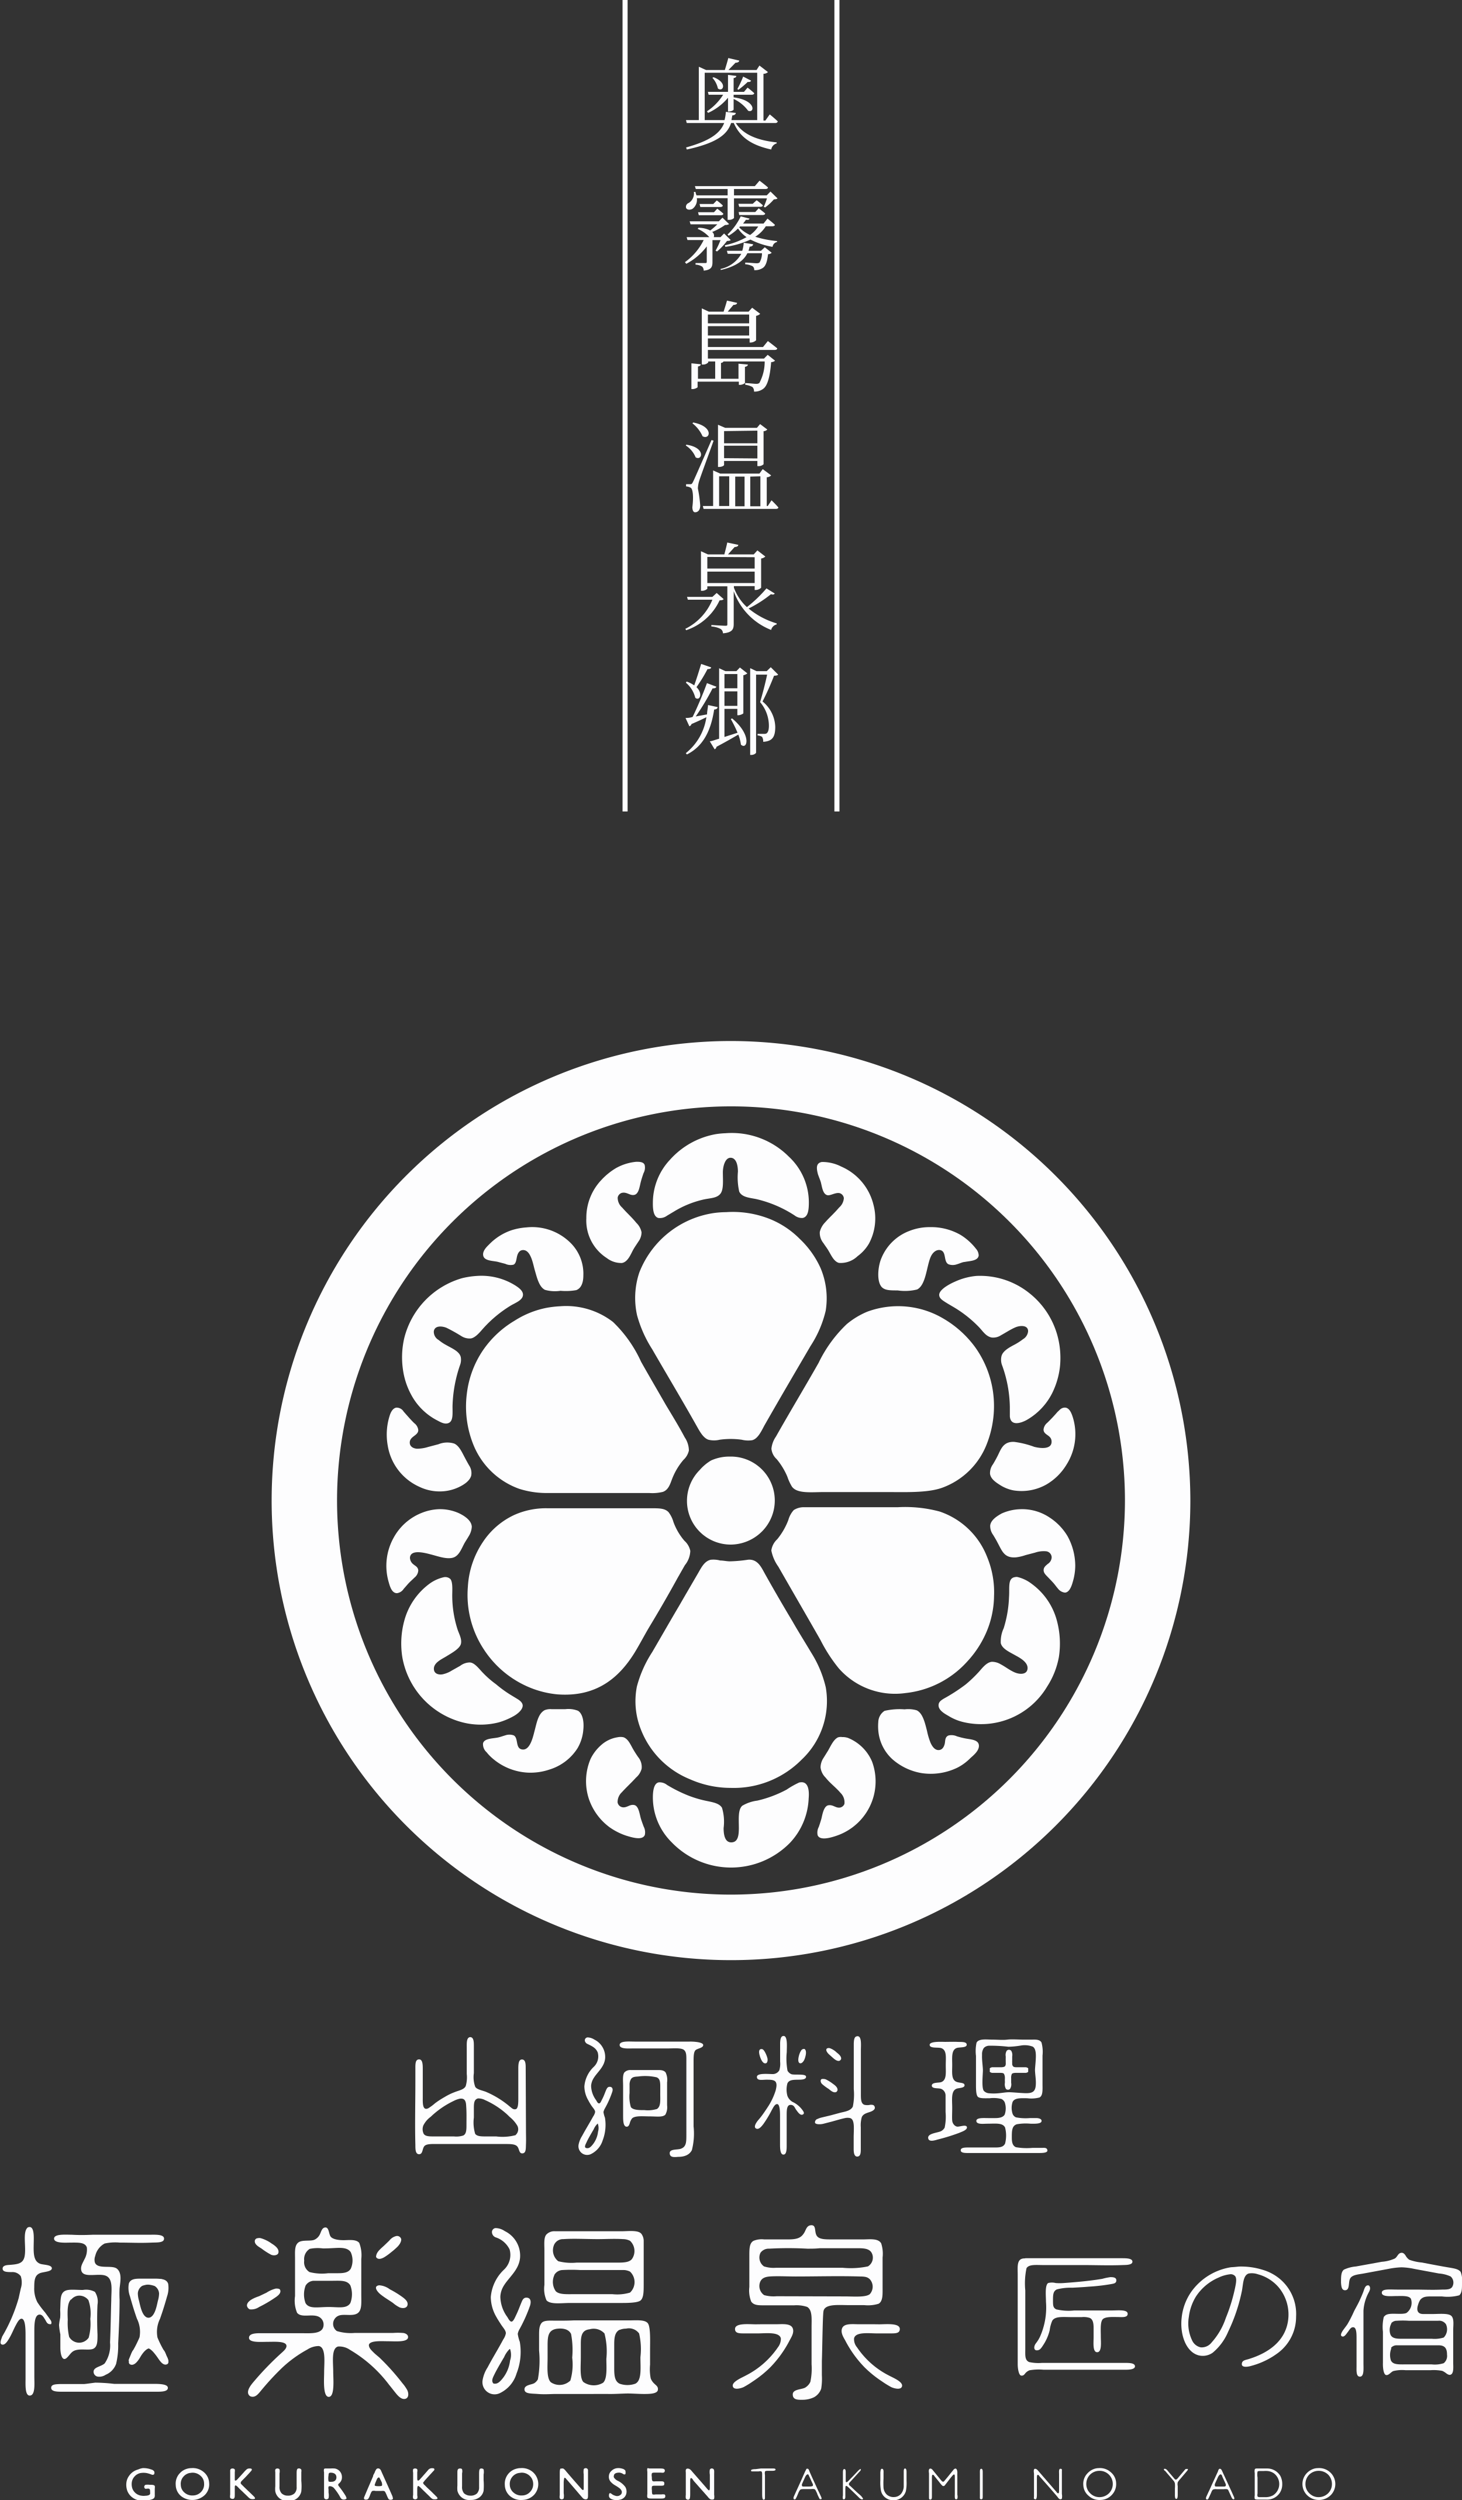 <?xml version="1.0" encoding="UTF-8"?>
<svg xmlns="http://www.w3.org/2000/svg" id="レイヤー_1" data-name="レイヤー 1" viewBox="0 0 156.24 267.05">
  <rect x="0" y="0" width="156.24" height="267.05" fill="#333333" stroke="none"/>
  <defs>
    <style>.cls-1,.cls-2,.cls-3{fill:#fdfdfe;}.cls-1{fill-rule:evenodd;}.cls-3{stroke:#fff;stroke-miterlimit:10;stroke-width:0.54px;}</style>
  </defs>
  <path class="cls-1" d="M109.59,241.22c.37,0,1,0,1.49,0h8.83c.42,0,1.1,0,1.11.36s-.63.36-1.06.37c-1.4.06-2.92,0-4.24,0h-4.25c-.72,0-1.52-.1-1.77.34a7.78,7.78,0,0,0-.13,2.37v5c0,.37,0,.8,0,1.22,0,.69-.07,1.22.41,1.43a4.59,4.59,0,0,0,1.38.09h8.81c.49,0,1.11,0,1.12.36s-.69.37-1.08.37h-8.69a5.64,5.64,0,0,0-1.5.06,1.14,1.14,0,0,0-.43.3c-.1.11-.19.3-.45.27s-.38-.72-.38-1.22c0-3.19,0-6.32,0-9.55,0-.87-.14-1.77.75-1.75Z"></path>
  <path class="cls-1" d="M132.4,242.11a7.75,7.75,0,0,1,2.55.35,5.09,5.09,0,0,1,1.86,1,4.89,4.89,0,0,1,1.7,4,4.81,4.81,0,0,1-1.9,3.85,8.35,8.35,0,0,1-2.9,1.41c-.29.09-1,.22-1-.18s.35-.44.67-.53c2-.6,3.91-1.81,4.26-4.05a4.54,4.54,0,0,0-1-3.64,4.43,4.43,0,0,0-2.19-1.38,2,2,0,0,0-1-.09c-.61.19-.59,1.13-.73,1.85a18.53,18.53,0,0,1-1.47,4.37,5.87,5.87,0,0,1-1.65,2.24,1.83,1.83,0,0,1-1.52.28c-1.36-.37-2-2.26-1.8-4a5.87,5.87,0,0,1,1.06-2.83,6.43,6.43,0,0,1,4.23-2.58C131.82,242.17,132.11,242.14,132.4,242.11Zm-2.18,1.18a5.46,5.46,0,0,0-2.4,2,5.38,5.38,0,0,0-.77,2.19,4.17,4.17,0,0,0,.34,2.5,1.31,1.31,0,0,0,.93.76,1.34,1.34,0,0,0,1.16-.52A7.47,7.47,0,0,0,131,247.6a18.52,18.52,0,0,0,1-3.27c.07-.35.2-.93,0-1.19a.63.63,0,0,0-.6-.2A3.87,3.87,0,0,0,130.22,243.29Z"></path>
  <path class="cls-1" d="M118.66,243.24c.23,0,.64,0,.64.34s-.31.35-.54.4a21.14,21.14,0,0,1-2.45.28c-.52.05-1.15.08-1.72.11a5.83,5.83,0,0,0-1.65.18c-.38.19-.41.54-.41,1.13s0,.81.34,1a5.66,5.66,0,0,0,1.93.12c.71,0,1.43,0,2,0s1.33,0,2,0,1.69-.12,1.71.34-.65.36-1.1.36-1.34-.06-1.59.27-.18,1.15-.18,1.84c0,.54.13,1.64-.38,1.65s-.39-1.05-.39-1.59v-1c0-.48-.06-.91-.4-1.07a2.1,2.1,0,0,0-.87-.09h-1c-1,0-1.84-.12-2.15.39a3.64,3.64,0,0,0-.27,1,5,5,0,0,1-.75,1.68,2,2,0,0,1-.27.35.55.55,0,0,1-.45.12c-.26-.09-.22-.47,0-.75s.31-.46.42-.67a7.67,7.67,0,0,0,.65-3.76c0-.63-.13-1.74.23-2a1.64,1.64,0,0,1,.81,0,5.87,5.87,0,0,0,.86,0c1.4-.1,2.81-.23,4.12-.45A6.31,6.31,0,0,1,118.66,243.24Z"></path>
  <path class="cls-1" d="M149.7,240.65c.24-.06.4.11.52.3a1.32,1.32,0,0,0,.38.43,5.24,5.24,0,0,0,1.36.3c.94.18,1.86.36,2.81.52.57.1,1.11.16,1.33.49a2.57,2.57,0,0,1,.14,1.22c0,.56,0,1-.29,1.27a4.83,4.83,0,0,1-1.86.12h-1c-.64,0-1,0-1.31.36a2,2,0,0,0-.23.52c-.18.53-.11,1,.55,1,.32,0,.71,0,1,0,.66,0,1.68-.11,2,.2s.2,1,.2,1.54,0,1.12,0,1.7,0,1.12,0,1.74c0,.46.1,1.27-.36,1.32-.16,0-.31-.11-.43-.2a1.59,1.59,0,0,0-.39-.23,4.87,4.87,0,0,0-1.25-.07h-2.66a4,4,0,0,0-1.3.09c-.27.1-.49.47-.77.43s-.37-.76-.35-1.34c0-1.05,0-2.22,0-3.28a4.61,4.61,0,0,1,.09-1.58.85.85,0,0,1,.22-.21c.47-.29,1.67,0,2.2-.22a1.33,1.33,0,0,0,.48-1.52c-.21-.36-1-.29-1.59-.29-.45,0-1.5.12-1.52-.34s.86-.35,1.61-.35,1.38,0,1.92,0c.87,0,1.93.05,2.9,0,.55,0,1,0,1.15-.4a.88.88,0,0,0-.22-1,3.64,3.64,0,0,0-1.25-.32l-2.64-.49a7.31,7.31,0,0,0-1.37-.17,8.65,8.65,0,0,0-1.4.17l-2.64.49c-.6.11-1.24.14-1.45.55s0,1.24-.54,1.24c-.34,0-.4-.36-.43-.82,0-.64,0-1.13.31-1.38a3.79,3.79,0,0,1,1.29-.34l2.76-.5a4.14,4.14,0,0,0,1.3-.31C149.31,241.18,149.36,240.72,149.7,240.65Zm-1,7.52a1.45,1.45,0,0,0-.1,1.22c.23.49.86.43,1.6.43H153a3.26,3.26,0,0,0,1.29-.13,1.27,1.27,0,0,0,.24-1.41.87.87,0,0,0-.83-.38c-1.1,0-2.11,0-3.15,0a9,9,0,0,0-1.27,0A.76.76,0,0,0,148.67,248.17Zm0,2.65a1.9,1.9,0,0,0-.06,1.31c.22.48.84.43,1.6.43H153a3.08,3.08,0,0,0,1.29-.13,1,1,0,0,0,.35-.91c0-.72-.27-1-.92-1-1.1,0-2.13,0-3.15,0-.4,0-.92,0-1.29,0A.78.78,0,0,0,148.63,250.82Z"></path>
  <path class="cls-1" d="M146.3,244.14c.21.22.09.5,0,.68a4.71,4.71,0,0,0-.59,2c0,1.84,0,3.66,0,5.65,0,.53.08,1.38-.36,1.4s-.38-.66-.38-1.11c0-1.07,0-1.92,0-3,0-.43,0-1.09-.3-1.16s-.45.27-.63.5-.39.59-.64.46.09-.59.16-.69.31-.41.43-.59a13.66,13.66,0,0,0,.7-1.37c.24-.48.48-.86.69-1.36.09-.19.21-.47.31-.73S145.9,244,146.3,244.14Z"></path>
  <path class="cls-1" d="M88,246.9c.12-.84,1.62-.67,2.73-.67l1.63,0a3.82,3.82,0,0,0,1.54-.15c.46-.28.42-1,.42-1.66v-3.27a3.61,3.61,0,0,0-.15-1.52c-.31-.52-1.07-.44-1.86-.42-1.2,0-2.25,0-3.37,0-.81,0-1.46,0-1.69-.45s0-1.14-.62-1.06c-.39.05-.48.41-.64.72-.35.64-.8.79-1.79.79s-1.68,0-2.53,0a2.31,2.31,0,0,0-1.14.15c-.43.23-.45.82-.45,1.51v3.42a3.19,3.19,0,0,0,.2,1.56c.3.43.83.4,1.59.4,1,0,2,0,3,0a3.63,3.63,0,0,1,1.39.17c.57.34.47,1.27.47,2.18,0,1.45,0,2.57,0,3.95a6.85,6.85,0,0,1-.13,1.88,1.42,1.42,0,0,1-.57.62c-.42.21-1.31.16-1.31.72s.5.58,1,.57a2.82,2.82,0,0,0,1.27-.27,1.64,1.64,0,0,0,.77-.92,6.72,6.72,0,0,0,.07-1.44v-1.51C87.87,251.36,87.91,247.46,88,246.9Zm-6.73-6.26a1.07,1.07,0,0,1,.92-.44,37.18,37.18,0,0,1,4.09,0c.45,0,.88,0,1.32-.05,1.31,0,2.71,0,4.09,0,.75,0,1.31.07,1.52.62a1.1,1.1,0,0,1-.45,1.32,8.91,8.91,0,0,1-2.7.15H82.91a3.29,3.29,0,0,1-1.27-.15A1.16,1.16,0,0,1,81.27,240.64ZM83,245.28a3.75,3.75,0,0,1-1.34-.12,1.18,1.18,0,0,1-.42-1.42c.16-.36.46-.52,1-.57.84-.06,1.9,0,2.79,0,2.27,0,4.54-.07,6.87,0,.63,0,.84.09,1.06.3a1.19,1.19,0,0,1,0,1.58c-.43.37-1.76.25-2.68.25Z"></path>
  <path class="cls-1" d="M5.46,248.26c-.42.06-.49-.25-.63-.47s-.3-.55-.59-.55c-.57,0-.57,1.1-.57,1.84v4.81c0,.69.12,1.93-.45,2s-.49-1.19-.49-1.81c0-1.76,0-2.81,0-4.54,0-.65,0-1.83-.42-1.86-.25,0-.45.38-.59.64-.31.56-.48,1.08-.85,1.64-.15.24-.41.59-.69.47s0-.64.05-.84A17.39,17.39,0,0,0,2,245.46c.06-.29.14-.63.22-1a2.15,2.15,0,0,0,0-1.32,1.09,1.09,0,0,0-.94-.44c-.5,0-1,0-1-.37s.5-.38.78-.4c.86-.07,1.39-.14,1.56-.87.22-1-.25-2.64.35-3.13.56-.23.64.51.64,1.17,0,1.23-.17,2.36.65,2.7.3.14,1.25.09,1.28.48s-.95.39-1.28.54c-.53.23-.6.7-.6,1.51A3.14,3.14,0,0,0,4,245.93,10.1,10.1,0,0,0,4.81,247l.42.58C5.37,247.79,5.59,248,5.46,248.26Z"></path>
  <path class="cls-1" d="M59.32,238.34c2.23,0,4.75,0,7.09,0,.7,0,1.8-.15,2.13.27a1.27,1.27,0,0,1,.25.72c0,.31,0,.61,0,.94V244c0,.73,0,1.37-.29,1.69S67,246,66.14,246H60.88c-.85,0-2.07.19-2.48-.29a3.08,3.08,0,0,1-.22-1.64v-3.65c0-.69-.08-1.36.19-1.71A1.16,1.16,0,0,1,59.32,238.34Zm-.08,1.39a1.48,1.48,0,0,0,.42,1.81,5.69,5.69,0,0,0,1.94.15h4.19c.78,0,1.43,0,1.74-.38a1.49,1.49,0,0,0-.2-1.95,1.63,1.63,0,0,0-.72-.18c-1-.06-1.81,0-2.73,0-1.16,0-2.59-.08-3.67,0A1.05,1.05,0,0,0,59.24,239.73Zm0,3.3a1.74,1.74,0,0,0,.15,1.71c.36.37,1.13.32,1.94.32h4.12a4.81,4.81,0,0,0,1.88-.17,1.54,1.54,0,0,0,0-2.24,1.59,1.59,0,0,0-.75-.17c-1.57,0-3,0-4.59,0a16.22,16.22,0,0,0-1.86,0A1.06,1.06,0,0,0,59.24,243Z"></path>
  <path class="cls-1" d="M9.92,238.71c.5,0,1.28,0,2,0h4c.62,0,1.59-.07,1.61.4s-.72.42-1.29.44c-1.28.06-2.21,0-3.45,0a5.29,5.29,0,0,0-1.61.1,2,2,0,0,0-1,1.32,1.14,1.14,0,0,0-.05.67c.25.83,1.85.25,2.38.71s.36,1.3.27,2.09a11.66,11.66,0,0,0,0,1.19c0,1.51-.07,3.14-.15,4.69a8.66,8.66,0,0,1-.22,2.18,2,2,0,0,1-1.12,1.17,1.23,1.23,0,0,1-.82.2.53.53,0,0,1-.47-.52c0-.52.81-.54,1.19-.9a3.38,3.38,0,0,0,.57-2.23c.07-1.57.08-2.89.13-4.49,0-1.06.22-2.24-.52-2.61s-2.38.26-2.66-.52c-.16-.47.12-.84.3-1.24a2.09,2.09,0,0,0,.27-1.29c-.19-.57-.93-.52-1.71-.52-.47,0-1.78.11-1.79-.42s1.24-.42,1.89-.42C8.55,238.76,9.21,238.74,9.92,238.71Z"></path>
  <path class="cls-1" d="M7.29,244.61c.41-.06,1,0,1.57,0a2,2,0,0,1,1.28.2,1.89,1.89,0,0,1,.28,1.37c-.05,1-.05,2.08,0,3.2,0,.72,0,1.3-.45,1.51s-1.45-.07-2.06.22c-.32.16-.45.43-.72.7-.49.51-.72-.19-.74-.95,0-.48,0-1.08,0-1.51a6.91,6.91,0,0,1-.14-1,6.5,6.5,0,0,1,.12-.77,5.66,5.66,0,0,0,0-.84C6.5,245.63,6.34,244.75,7.29,244.61Zm.3,1c-.39.39-.39,1.2-.35,2.18a6.84,6.84,0,0,0,.15,1.83,1.23,1.23,0,0,0,2.09.08,5.66,5.66,0,0,0,.17-2,4.36,4.36,0,0,0-.2-2,1.22,1.22,0,0,0-1.16-.47A1.16,1.16,0,0,0,7.59,245.66Z"></path>
  <path class="cls-1" d="M61.3,247.86c.61,0,1.35,0,2,0s1.26,0,1.94,0,1.23,0,2,0,1.7-.1,2,.32.23,2,.23,2.88v1.54a5.08,5.08,0,0,0,.07,1.46,1.48,1.48,0,0,0,.4.57c.14.15.4.29.37.6,0,.47-.83.49-1.47.49s-1.33-.06-1.88-.05-1.28.06-1.91.05-1.3,0-1.86,0c-1.16,0-2.46,0-3.79,0-.49,0-1.18.06-1.92,0s-1.42,0-1.43-.49.77-.49,1.06-.67a1.15,1.15,0,0,0,.37-.4,11.27,11.27,0,0,0,.13-3.08V249.5c0-.58,0-1,.25-1.34s.93-.27,1.58-.27S60.7,247.89,61.3,247.86Zm4.91,1c-.5.27-.57.83-.57,1.56v2.61c0,.84.1,1.35.57,1.59a2.51,2.51,0,0,0,1.69,0c.7-.35.54-1.68.54-2.83a7.32,7.32,0,0,0-.14-2.53,1.34,1.34,0,0,0-1.39-.52A1.72,1.72,0,0,0,66.21,248.88Zm-7.69,1.54v1.46c0,.91-.12,2.18.35,2.61a1.66,1.66,0,0,0,2.08-.18,6,6,0,0,0,.2-2.45,9.28,9.28,0,0,0-.12-2.53c-.3-.61-1.07-.62-1.56-.55C58.62,248.91,58.53,249.51,58.52,250.42Zm3.55,0v1.44c0,.87-.13,2.14.27,2.6a1.93,1.93,0,0,0,2.11.08c.47-.43.35-1.72.35-2.56a7.6,7.6,0,0,0-.2-2.7,1.56,1.56,0,0,0-1.59-.45C62.2,248.9,62.07,249.48,62.07,250.37Z"></path>
  <path class="cls-1" d="M83.48,248.26c.44,0,1.07,0,1.24.45s-.14.93-.32,1.26a12,12,0,0,1-2.08,2.9,11.81,11.81,0,0,1-1.84,1.49,10.17,10.17,0,0,1-1,.62c-.25.12-1.08.38-1.17-.1s1-.91,1.41-1.14a9.19,9.19,0,0,0,3.41-3,1.51,1.51,0,0,0,.32-.94c-.13-.75-1.64-.55-2.44-.55-.56,0-.92,0-1.46,0s-1,0-1-.47c0-.67,1.49-.5,2.24-.5C81.76,248.26,82.69,248.29,83.48,248.26Z"></path>
  <path class="cls-1" d="M91.23,248.26c-.45,0-1.07,0-1.24.45s.13.93.32,1.26a12,12,0,0,0,2.08,2.9,11.81,11.81,0,0,0,1.84,1.49,10.17,10.17,0,0,0,1,.62c.24.12,1.08.38,1.17-.1s-1-.91-1.42-1.14a9.05,9.05,0,0,1-3.39-3,1.35,1.35,0,0,1-.32-.94c.12-.75,1.62-.55,2.42-.55.57,0,.93,0,1.47,0s1,0,1-.47c0-.67-1.49-.5-2.24-.5C93,248.26,92,248.29,91.23,248.26Z"></path>
  <path class="cls-1" d="M10.19,254.51a18.54,18.54,0,0,1,2,.13c1.4,0,2.59,0,4.12,0,.64,0,1.62,0,1.63.42s-.71.42-1.23.42h-10c-.57,0-1.22,0-1.24-.4s.51-.4.92-.42c.92,0,1.72,0,2.6,0C9.42,254.62,9.81,254.55,10.19,254.51Z"></path>
  <path class="cls-1" d="M14.53,246.55c.22-.1.08.1.18.2s.22.22.32.34.39.55.84.5c.66-.07.86-1.19,1-1.81A3,3,0,0,0,17,245a1,1,0,0,0-.47-.81,2.83,2.83,0,0,0-1.26-.15c-.24,0-1.11,0-1.12-.3s.65-.32,1.07-.32,1,0,1.36,0c.64,0,1.2,0,1.39.52a2.81,2.81,0,0,1-.12,1.37c-.23.83-.47,1.59-.75,2.38a3.18,3.18,0,0,0-.27,2,10.65,10.65,0,0,0,.82,1.61c.13.28.31.94-.05,1s-.73-.63-.8-.74c-.21-.4-.39-.72-.79-.72s-.82.6-1,.91-.64,1.06-1.12.8c-.23-.13-.08-.55,0-.72.45-.77,1.17-1.33,1.36-2.26a2.59,2.59,0,0,0-.47-1.76c-.11-.19,0-.38-.08-.57A.68.68,0,0,1,14.53,246.55Z"></path>
  <path class="cls-1" d="M17.17,246.55c-.22-.1-.05.1-.14.2a3.51,3.51,0,0,0-.33.34c-.18.23-.38.55-.84.5-.65-.07-.85-1.19-1-1.81a3,3,0,0,1-.13-.8,1,1,0,0,1,.47-.81,2.88,2.88,0,0,1,1.27-.15c.24,0,1.1,0,1.12-.3s-.65-.32-1.07-.32-1,0-1.37,0c-.63,0-1.19,0-1.38.52a2.59,2.59,0,0,0,.12,1.37c.23.83.46,1.59.74,2.38a3.18,3.18,0,0,1,.28,2,12.9,12.9,0,0,1-.82,1.61c-.13.28-.32.94.05,1s.73-.63.79-.74c.22-.4.4-.72.79-.72s.82.6,1.05.91.63,1.06,1.11.8c.23-.13.08-.55,0-.72-.46-.77-1.17-1.33-1.36-2.26a2.59,2.59,0,0,1,.46-1.76c.12-.19,0-.38.06-.57S17.3,246.82,17.17,246.55Z"></path>
  <path class="cls-1" d="M14.15,251.15s-.38.82-.41,1,.54-.49.54-.49S14.56,250.6,14.15,251.15Z"></path>
  <path class="cls-1" d="M17.58,251.15a9.15,9.15,0,0,1,.41,1c0,.15-.53-.49-.53-.49S17.17,250.6,17.58,251.15Z"></path>
  <path class="cls-1" d="M52.94,238a1.77,1.77,0,0,1,1,.32,2.92,2.92,0,0,1,1.64,2.83c-.12,1.4-1.31,2.17-1.84,3.18a2.41,2.41,0,0,0-.27,1,3.78,3.78,0,0,0,.74,2.16c.12.19.27.5.45.5s.34-.36.45-.6c.27-.55.38-.88.62-1.46.1-.24.21-.5.52-.5.46,0,.54.4.39.87a16,16,0,0,1-1.11,2.48,1.62,1.62,0,0,0-.2.52,4.08,4.08,0,0,0,.22.85,6.33,6.33,0,0,1-.35,3.39,3.38,3.38,0,0,1-1.78,2.09,1.3,1.3,0,0,1-1.84-1.42,3.61,3.61,0,0,1,.53-1.33c.57-1.08,1.07-1.86,1.68-3a1.66,1.66,0,0,0,.27-.64c0-.31-.31-.62-.49-.9s-.4-.61-.52-.84a4.28,4.28,0,0,1-.6-2.13,4.53,4.53,0,0,1,1.41-2.93,2.16,2.16,0,0,0,.6-2.16A2.5,2.5,0,0,0,53,239a.61.61,0,0,1-.42-.5A.43.43,0,0,1,52.94,238Zm.91,13.82c-.35.6-.69,1.16-1,1.78-.15.32-.39.71-.12,1,.42.11.69-.2.91-.45a3.78,3.78,0,0,0,.87-2,1.92,1.92,0,0,0,0-1.23h-.05A2.73,2.73,0,0,0,53.85,251.84Z"></path>
  <path class="cls-1" d="M34.71,237.94c.48-.09.4.72.65,1s.91.37,1.51.35,1.22-.07,1.52.29a3.63,3.63,0,0,1,.22,1.72v3.77c0,.95.09,1.75-.45,2.06s-1.47,0-2,.24A.94.94,0,0,0,36,249a5.13,5.13,0,0,0,1.91.2c.67,0,1.34,0,2,0h2.11a6.71,6.71,0,0,1,1,0c.21,0,.59.13.59.44,0,.58-1.37.45-2.08.45s-2-.11-2.11.39c0,.33.26.56.5.8s.49.42.67.59a24.64,24.64,0,0,1,2.4,2.68,4.5,4.5,0,0,1,.53.75c.19.4.15.85-.21.94s-.7-.22-1-.59-.51-.65-.72-.9A14.29,14.29,0,0,0,37.39,251a2,2,0,0,0-1.26-.35c-.74.19-.52,1.68-.52,2.68,0,.73.19,2.69-.47,2.7s-.5-1.95-.5-2.65c0-1,.22-2.64-.57-2.78a2.27,2.27,0,0,0-1.22.37,13,13,0,0,0-2.75,2,28.8,28.8,0,0,0-2.26,2.46c-.3.36-.57.67-1,.57a.43.43,0,0,1-.25-.18c-.34-.5.42-1.28.65-1.56a31.62,31.62,0,0,1,2.93-3c.17-.16.49-.43.44-.72-.08-.48-1.28-.39-2-.39s-2,.12-2-.43,1-.49,1.56-.49H30.2c.61,0,1.32,0,2,0,1,0,2.33.13,2.38-.87a.92.92,0,0,0-.52-.89c-.73-.35-1.83.16-2.31-.42a3.36,3.36,0,0,1-.22-1.79v-4c0-.7-.07-1.38.34-1.71s1.3-.12,1.72-.3a1.21,1.21,0,0,0,.59-.57C34.32,238.4,34.39,238,34.71,237.94Zm-.22,2.23a4.28,4.28,0,0,0-1.39.05,1.29,1.29,0,0,0-.59,1.26,1.23,1.23,0,0,0,.57,1.22,5.34,5.34,0,0,0,2,.12h1.07c.71,0,1.11-.11,1.34-.49a2.15,2.15,0,0,0,0-1.74c-.26-.43-.82-.5-1.49-.47C35.5,240.14,35,240.18,34.49,240.17Zm-1.84,4a2.7,2.7,0,0,0,0,1.84c.38.65,1.27.43,2.38.42s2,.23,2.41-.42a2.67,2.67,0,0,0,0-1.89c-.36-.59-1.11-.49-2.09-.49-.64,0-1.34,0-1.86,0A1.06,1.06,0,0,0,32.65,244.16Z"></path>
  <path class="cls-1" d="M40.19,241.09c0-.51.45-.84.88-1.24l.54-.52a1.31,1.31,0,0,1,.7-.47.45.45,0,0,1,.57.34c0,.34-.26.65-.43.82a7.58,7.58,0,0,1-.66.57,6.29,6.29,0,0,1-.72.52C40.83,241.25,40.39,241.44,40.19,241.09Z"></path>
  <path class="cls-1" d="M27.54,239.08a.71.71,0,0,1,.33,0,3.76,3.76,0,0,1,1.16.57c.35.22.83.56.72,1-.06.24-.45.33-.77.2a7.16,7.16,0,0,1-1-.64c-.31-.21-.79-.44-.75-.85A.32.32,0,0,1,27.54,239.08Z"></path>
  <path class="cls-1" d="M40.52,244.11a2.11,2.11,0,0,1,1.14.43,10.23,10.23,0,0,1,1.46.91c.23.19.5.43.43.77s-.49.39-.85.25A3.57,3.57,0,0,1,42,246c-.42-.3-.88-.55-1.36-.94C40.37,244.84,39.82,244.21,40.52,244.11Z"></path>
  <path class="cls-1" d="M29.48,244.46c.22,0,.42,0,.47.18.11.35-.34.65-.55.79a13.69,13.69,0,0,1-1.71,1,1.48,1.48,0,0,1-1,.25.53.53,0,0,1-.3-.4c0-.54.88-.86,1.29-1l.8-.38A3.22,3.22,0,0,1,29.48,244.46Z"></path>
  <path class="cls-1" d="M93,224.83a1.36,1.36,0,0,1-.63,0c-.35-.13-.37-.57-.37-1.09V219c0-.54.12-1.64-.46-1.48-.24.06-.28.36-.3.74,0,1.64,0,3.27,0,4.89a6.47,6.47,0,0,1-.1,1.87c-.22.45-.8.53-1.34.66l-1,.27-1,.24a2.18,2.18,0,0,0-.45.16c-.08,0-.29.18-.25.39s.62.19.88.12l.93-.24c.48-.13.93-.27,1.39-.37a1.24,1.24,0,0,1,.55,0c.53.15.38,1.2.38,2.09v1.22c0,.41.07.83.41.8s.35-.44.35-.8v-2.34a3.15,3.15,0,0,1,.11-1.08c.16-.35.54-.43.91-.56.2-.07.52-.23.48-.47S93.3,224.81,93,224.83Z"></path>
  <path class="cls-1" d="M84.57,221.56a.88.88,0,0,1-.41-.37,7.07,7.07,0,0,1-.08-2c0-.56.12-1.79-.39-1.71-.26.05-.3.38-.32.74,0,.71,0,1.32,0,2a2.32,2.32,0,0,1-.09.93.81.81,0,0,1-.68.4c-.46,0-1.71-.14-1.71.3s.58.3,1,.3.84,0,1,.23.08.6,0,.93a7.09,7.09,0,0,1-.9,1.85c-.21.32-.52.78-.76,1.07s-.28.32-.4.51-.28.53,0,.64.55-.24.74-.48a11.64,11.64,0,0,0,.91-1.51c.13-.22.33-.68.6-.63s.28.91.28,1.23v3c0,.44,0,1.17.37,1.16s.34-.69.34-1.18v-3c0-.53,0-1.12.4-1.13s.45.31.63.55.42.61.69.48,0-.42-.09-.55a2.78,2.78,0,0,0-.88-.74,1.24,1.24,0,0,1-.67-.7,2.5,2.5,0,0,1,0-1.34c.19-.4.65-.38,1.25-.39.36,0,.74-.05.74-.3C86.18,221.47,84.91,221.68,84.57,221.56Z"></path>
  <path class="cls-1" d="M111.28,229.43c-.37,0-.62,0-.93,0a6.67,6.67,0,0,1-1.78-.07c-.33-.14-.44-.47-.44-1,0-.74,0-1.27.53-1.45a5.49,5.49,0,0,1,1.46-.06c.4,0,1.21.05,1.19-.31,0-.18-.23-.27-.49-.29h-.77a5.38,5.38,0,0,1-1.48-.08.68.68,0,0,1-.35-.36,2,2,0,0,1,0-1.3c.24-.44.87-.38,1.55-.38a3.49,3.49,0,0,0,1.32-.08c.38-.21.32-.84.32-1.47v-3a3.78,3.78,0,0,0-.11-1.41c-.17-.29-.53-.32-1-.3l-.88,0c-.59,0-1.29-.06-1.78,0s-1,0-1.58,0-1.47-.14-1.7.33a4.24,4.24,0,0,0-.06,1.41v3c0,.51,0,1.11.18,1.34s.84.18,1.29.18a3.47,3.47,0,0,1,1.26.08.77.77,0,0,1,.34.35,2,2,0,0,1,0,1.31c-.17.31-.6.38-1,.38-.22,0-.5,0-.78,0-.46,0-1.28-.07-1.25.32s.8.28,1.15.28c.92,0,1.66-.12,1.92.41a3.41,3.41,0,0,1,0,1.71c-.23.47-.72.42-1.52.42s-1.48,0-2.36,0c-.4,0-.87,0-.86.31s.56.28.95.28c1.27,0,2.61,0,3.73,0,.82,0,1.49,0,2.43,0H111c.37,0,1,0,.93-.31S111.56,229.44,111.28,229.43Zm-3.51-5.94c-.27,0-.73.08-1.08.11a5.45,5.45,0,0,1-1,0,.84.84,0,0,1-.55-.26c-.26-.32-.1-1.78-.1-2.19s-.12-1.11-.09-1.66a1.16,1.16,0,0,1,.19-.73.81.81,0,0,1,.55-.24,16.28,16.28,0,0,1,2.07.11,9.09,9.09,0,0,0,1.34-.13,2.42,2.42,0,0,1,1.27.12c.26.16.33.55.33,1s-.07,1.06-.09,1.4.09.94.09,1.43c0,.81-.18,1.14-1,1.14C109.27,223.6,108.05,223.47,107.77,223.49Z"></path>
  <path class="cls-1" d="M73.69,218.08H67.82c-.57,0-1.6-.1-1.6.36s1,.37,1.48.37h3.69c.59,0,1.39-.08,1.69.15s.27.67.27,1.27V228c0,.8,0,1.29-.55,1.51-.36.16-1.23,0-1.23.48s.46.44.91.4c.71,0,1.21-.23,1.46-.72a7.12,7.12,0,0,0,.18-2.53v-6.81c0-.6,0-1.05.17-1.29s.86-.25.86-.59S74,218.07,73.69,218.08Z"></path>
  <path class="cls-1" d="M103.33,227.21c-.07-.32-.82,0-1.06-.05s-.48-.31-.51-.64,0-.89,0-1.35c0-.91-.15-1.82.47-2.06.24-.09.86-.06.85-.37s-.55-.22-.88-.37c-.55-.24-.44-1-.44-1.79s-.11-1.61.49-1.82c.31-.1,1.06,0,1.06-.35s-.62-.28-1-.3-1,0-1.3,0-1.67-.09-1.66.32.9.23,1.25.35c.6.22.47,1,.47,1.82s.11,1.59-.49,1.81c-.26.09-1,0-1,.37s.71.24,1,.35a.76.76,0,0,1,.47.7c0,.54,0,1.16,0,1.78a5.53,5.53,0,0,1-.1,1.67,1,1,0,0,1-.35.35c-.36.2-1.45.23-1.41.74s.79.23,1.06.16a21.48,21.48,0,0,0,2.23-.69C102.75,227.72,103.39,227.53,103.33,227.21Z"></path>
  <path class="cls-1" d="M88.86,219.68c.18.15.5.5.81.46a.32.32,0,0,0,.21-.18c.08-.29-.28-.57-.47-.72a2,2,0,0,0-.74-.46.49.49,0,0,0-.21,0c-.33.1-.06.47.07.6S88.73,219.56,88.86,219.68Z"></path>
  <path class="cls-1" d="M85.54,220.4c.18,0,.35-.22.44-.44.14-.37.26-.91,0-1.09a.36.36,0,0,0-.4.23C85.42,219.31,85.09,220.37,85.54,220.4Z"></path>
  <path class="cls-1" d="M81.81,220.4c.19,0,.25-.29.21-.51s-.32-.95-.56-1a.34.34,0,0,0-.18,0c-.22.08-.16.42-.11.62S81.45,220.46,81.81,220.4Z"></path>
  <path class="cls-1" d="M70.16,221.12c-.91,0-2,0-2.75,0a.86.86,0,0,0-.68.25c-.22.29-.14.95-.14,1.44,0,1.17,0,2,0,3.15,0,.5,0,1.22.39,1.21.2,0,.28-.23.33-.4a1.4,1.4,0,0,1,.24-.49c.34-.31,1.2-.21,1.91-.21s1.34.11,1.64-.18a1.6,1.6,0,0,0,.19-1v-2.45a1.85,1.85,0,0,0-.16-1.07C70.92,221.12,70.6,221.11,70.16,221.12Zm0,4.17a3.26,3.26,0,0,1-1.28.11c-.57,0-1.22,0-1.46-.32a3.9,3.9,0,0,1-.14-1.51c0-.28,0-.56,0-.83a1.18,1.18,0,0,1,.16-.67c.16-.22.41-.24.75-.26a5.49,5.49,0,0,1,2,.09c.27.13.36.35.37.86v.79C70.55,224.34,70.65,225,70.19,225.29Z"></path>
  <path class="cls-1" d="M88.55,223.13c.15.11.53.5.84.32a.41.41,0,0,0,.11-.16c.06-.31-.3-.57-.5-.71a4.31,4.31,0,0,0-.74-.46.83.83,0,0,0-.33-.05c-.09,0-.21,0-.23.2a.5.5,0,0,0,.14.33A5,5,0,0,0,88.55,223.13Z"></path>
  <path class="cls-1" d="M109.63,221.42a.48.48,0,0,0,.25-.11h0s0-.08,0-.12,0,0,0-.07h0s0,0,0-.07a.61.61,0,0,0,0-.12h0a.48.48,0,0,0-.25-.11l-.09,0-.31,0h-.54c-.16,0-.37,0-.44-.12a.4.4,0,0,1-.08-.2c0-.05,0-.11,0-.18a1.76,1.76,0,0,1,0-.23v-.42a.88.88,0,0,0-.11-.62h0a.38.38,0,0,0-.24-.1h0a.37.37,0,0,0-.23.1h0a.88.88,0,0,0-.11.62v.17a1.93,1.93,0,0,0,0,.25c0,.09,0,.15,0,.22a1,1,0,0,1,0,.19.4.4,0,0,1-.07.2c-.06.09-.28.12-.44.12h-.54l-.31,0-.1,0a.48.48,0,0,0-.24.11h0a.26.26,0,0,0,0,.12s0,0,0,.07h0s0,0,0,.07a.26.26,0,0,0,0,.12h0a.48.48,0,0,0,.25.11H106l.32,0h.54c.16,0,.38,0,.44.12h0a.94.94,0,0,1,.09.46v.06a1.93,1.93,0,0,0,0,.25v.17a1,1,0,0,0,.11.65h0a.28.28,0,0,0,.22.09h0a.28.28,0,0,0,.22-.09h0a.89.89,0,0,0,.12-.65v-.48a1,1,0,0,1,.07-.46h0c.07-.1.28-.12.44-.12h.54l.31,0Z"></path>
  <path class="cls-1" d="M65.14,222.91c-.21,0-.29.18-.37.35-.17.41-.24.64-.43,1-.09.16-.17.42-.32.42s-.24-.22-.32-.35a2.66,2.66,0,0,1-.53-1.53,1.75,1.75,0,0,1,.2-.69c.38-.72,1.21-1.26,1.3-2.25a2.07,2.07,0,0,0-1.16-2,1.45,1.45,0,0,0-.72-.23.32.32,0,0,0-.29.36.49.49,0,0,0,.3.35c.48.23.89.42,1.08.91a1.54,1.54,0,0,1-.43,1.53,3.24,3.24,0,0,0-1,2.08,3,3,0,0,0,.43,1.51,5.55,5.55,0,0,0,.36.6c.13.19.36.42.36.63a1.22,1.22,0,0,1-.2.46c-.43.78-.78,1.33-1.19,2.09a2.75,2.75,0,0,0-.38.95.93.93,0,0,0,1.31,1,2.43,2.43,0,0,0,1.27-1.48,4.64,4.64,0,0,0,.24-2.41,2.94,2.94,0,0,1-.16-.6,1.32,1.32,0,0,1,.14-.37,10,10,0,0,0,.79-1.76C65.53,223.19,65.47,222.9,65.14,222.91Zm-1.23,4.8a2.68,2.68,0,0,1-.61,1.42c-.16.18-.35.4-.65.32s0-.5.08-.72c.22-.44.46-.84.71-1.27a1.81,1.81,0,0,1,.44-.63h0A1.39,1.39,0,0,1,63.91,227.71Z"></path>
  <path class="cls-1" d="M56.18,220.94c0-.43,0-.95-.4-.95s-.39.63-.39,1.1v3c0,.51,0,1.15-.28,1.21s-.44-.14-.58-.24a10,10,0,0,0-2.61-1.62c-.39-.15-1-.25-1.14-.55a3,3,0,0,1-.14-1.44v-2.85c0-.48,0-1-.41-1h0c-.39.06-.35.66-.35,1.11v2.82a3.33,3.33,0,0,1-.11,1.3c-.18.38-.71.46-1.16.64a6.37,6.37,0,0,0-1.11.54,9.24,9.24,0,0,0-1,.65,5.7,5.7,0,0,1-.71.53c-.66.34-.61-.6-.61-1.13v-3c0-.49,0-1.09-.4-1.08s-.39.49-.39,1v1.37c0,2.31-.06,4.54,0,6.76,0,.47,0,1,.4,1s.33-.57.55-.85.86-.24,1.44-.24h7.19c.59,0,1.08,0,1.31.26s.17.77.56.74.35-.52.37-1,0-.92,0-1.32Zm-6.33,6c0,.53,0,1-.34,1.17a2.42,2.42,0,0,1-1,.1H46.36c-.51,0-1,0-1.12-.37a1.1,1.1,0,0,1,0-.8,2.51,2.51,0,0,1,.78-.92,9.42,9.42,0,0,1,2.48-1.71,2.63,2.63,0,0,1,.63-.23c.54-.08.67.26.69.79C49.87,225.64,49.85,226.27,49.85,226.92Zm5.26,1.13a5.45,5.45,0,0,1-2.08.14H51.92c-.47,0-.94,0-1.14-.28a4.18,4.18,0,0,1-.14-1.74v-.93c0-.54,0-1,.44-1.11a1.49,1.49,0,0,1,.74.17A8.87,8.87,0,0,1,54,225.69c.17.14.33.3.46.43a3.51,3.51,0,0,1,.83.95A.82.82,0,0,1,55.11,228.05Z"></path>
  <path class="cls-1" d="M20.46,263.64a1.8,1.8,0,0,1,1.31.42,1.58,1.58,0,0,1,.58,1.17,1.59,1.59,0,0,1-.46,1.28,1.95,1.95,0,0,1-2.54.12,1.58,1.58,0,0,1-.57-1.18,1.61,1.61,0,0,1,.45-1.28,1.64,1.64,0,0,1,.83-.48A1.68,1.68,0,0,1,20.46,263.64Zm-.24.53a1.2,1.2,0,0,0-.58.34,1.15,1.15,0,0,0-.32.91,1.11,1.11,0,0,0,.39.83,1.26,1.26,0,0,0,.93.31,1.19,1.19,0,0,0,.85-.38,1.15,1.15,0,0,0,.32-.9,1.08,1.08,0,0,0-.39-.83,1.25,1.25,0,0,0-.92-.32Z"></path>
  <path class="cls-1" d="M55.63,263.64a1.78,1.78,0,0,1,1.31.42,1.7,1.7,0,0,1,.12,2.45,1.78,1.78,0,0,1-1.22.53,1.82,1.82,0,0,1-1.33-.41,1.59,1.59,0,0,1-.56-1.18,1.65,1.65,0,0,1,1.29-1.76A1.54,1.54,0,0,1,55.63,263.64Zm-.24.53a1.19,1.19,0,0,0-.91,1.25,1.12,1.12,0,0,0,.4.83,1.25,1.25,0,0,0,.93.31,1.15,1.15,0,0,0,.84-.38,1.19,1.19,0,0,0,.33-.9,1.17,1.17,0,0,0-.39-.83,1.21,1.21,0,0,0-.92-.32Z"></path>
  <path class="cls-1" d="M15.25,263.64a2.34,2.34,0,0,1,.89.14.56.56,0,0,1,.33.2c.06.1.05.33-.07.36a.29.29,0,0,1-.18,0,3.13,3.13,0,0,0-.49-.16,1.87,1.87,0,0,0-.78,0,1.2,1.2,0,0,0-.85.89,1.46,1.46,0,0,0,.05.76,1.19,1.19,0,0,0,1,.76,1.34,1.34,0,0,0,.4,0c.18,0,.43-.05.49-.19a.79.79,0,0,0,0-.23c0-.15,0-.27-.1-.32s-.27,0-.38,0a.17.17,0,0,1-.12-.1.24.24,0,0,1,.12-.33,2.06,2.06,0,0,1,.44,0c.24,0,.48,0,.54.13a.86.86,0,0,1,0,.29v.65a.55.55,0,0,1-.07.35.72.72,0,0,1-.35.17,2.93,2.93,0,0,1-.93.11,1.77,1.77,0,0,1-1.14-.42,1.63,1.63,0,0,1-.44-.62,1.93,1.93,0,0,1-.1-.91,1.55,1.55,0,0,1,.31-.74,1.66,1.66,0,0,1,.93-.64A2,2,0,0,1,15.25,263.64Z"></path>
  <path class="cls-1" d="M66,263.64a1.43,1.43,0,0,1,.5.06.55.55,0,0,1,.34.22c0,.1.06.36-.06.39s-.2-.06-.28-.1a1,1,0,0,0-.3-.09c-.29,0-.56.07-.59.3a.31.31,0,0,0,0,.22,1,1,0,0,0,.4.35,2.15,2.15,0,0,1,.82.67,1,1,0,0,1,.12.61.86.86,0,0,1-.74.75,1.46,1.46,0,0,1-.66,0c-.17-.05-.39-.13-.45-.3s0-.39.07-.41a.23.23,0,0,1,.16.06,1.12,1.12,0,0,0,.42.22.57.57,0,0,0,.63-.16.38.38,0,0,0,.06-.33.69.69,0,0,0-.17-.26,3.65,3.65,0,0,0-.5-.34,2,2,0,0,1-.48-.37.81.81,0,0,1-.22-.64.78.78,0,0,1,.28-.56A1,1,0,0,1,66,263.64Z"></path>
  <path class="cls-1" d="M40.39,263.67c.25,0,.32.21.39.38.39.87.79,1.75,1.17,2.62,0,.09.09.23,0,.3a.38.38,0,0,1-.4,0,1.08,1.08,0,0,1-.11-.18l-.09-.2a2.84,2.84,0,0,0-.18-.39.24.24,0,0,0-.14-.12,1.24,1.24,0,0,0-.28,0h-.61a.73.73,0,0,0-.35,0c-.11.07-.17.26-.23.4a2,2,0,0,1-.19.42l-.06.06c-.11.07-.37.08-.41-.06a.39.39,0,0,1,.05-.23c.3-.73.62-1.45.92-2.16,0-.13.11-.26.17-.4a1.29,1.29,0,0,1,.19-.37A.3.3,0,0,1,40.39,263.67Zm-.11,1.15-.18.43c0,.05-.08.17-.05.24s.25.08.38.08.35,0,.39-.07,0-.18,0-.25-.14-.33-.2-.45-.08-.18-.16-.16S40.3,264.77,40.28,264.82Z"></path>
  <path class="cls-1" d="M24.84,263.68a.3.3,0,0,1,.25.1.92.92,0,0,1,0,.3c0,.23,0,.41,0,.65s0,.23.07.24.16-.08.19-.11l.44-.48.29-.32a2.27,2.27,0,0,1,.31-.31.48.48,0,0,1,.27-.07c.11,0,.24,0,.25.1s-.07.16-.12.22c-.31.35-.63.69-.95,1a.4.4,0,0,0-.12.22c0,.09.1.17.16.23.4.4.81.78,1.22,1.18.06.06.16.15.15.25s-.45.1-.55,0a1.06,1.06,0,0,1-.2-.17l-.93-.89-.18-.19s-.15-.15-.23-.14-.07.18-.07.27v.7c0,.19,0,.37-.11.44s-.33,0-.38-.08a.94.94,0,0,1,0-.36v-2.41C24.59,263.85,24.59,263.69,24.84,263.68Z"></path>
  <path class="cls-1" d="M29.63,263.68a.29.29,0,0,1,.24.09,1,1,0,0,1,0,.43v1.4a1,1,0,0,0,.21.72.92.92,0,0,0,.68.26,1,1,0,0,0,.7-.23.89.89,0,0,0,.24-.7c0-.47,0-.92,0-1.4,0-.21,0-.46.1-.54a.31.31,0,0,1,.4.09.78.78,0,0,1,0,.27V265a5.8,5.8,0,0,1,0,1.13,1.27,1.27,0,0,1-1.4,1,1.26,1.26,0,0,1-1.38-1,2.46,2.46,0,0,1,0-.55v-1.48C29.39,263.82,29.4,263.7,29.63,263.68Z"></path>
  <path class="cls-1" d="M34.82,263.68h.49a3.33,3.33,0,0,1,.46,0,.91.91,0,0,1,.75.71,1.09,1.09,0,0,1,0,.44.88.88,0,0,1-.28.44.2.2,0,0,0-.1.15c0,.07.06.13.1.19a9.8,9.8,0,0,1,.73,1.05c0,.08.14.21,0,.28a.47.47,0,0,1-.46,0,.6.6,0,0,1-.15-.19,5.66,5.66,0,0,0-.69-1,.58.58,0,0,0-.2-.13c-.11-.05-.29-.08-.36,0a.66.66,0,0,0,0,.3v.33a1.66,1.66,0,0,1,0,.61.29.29,0,0,1-.39.07c-.1-.06-.09-.23-.09-.42,0-.81,0-1.61,0-2.43a.75.75,0,0,1,0-.35A.25.25,0,0,1,34.82,263.68Zm.29.73a1.81,1.81,0,0,0,0,.64c.07.07.22.06.33.05.31,0,.54-.19.51-.53s-.33-.46-.68-.44C35.14,264.15,35.11,264.24,35.11,264.41Z"></path>
  <path class="cls-1" d="M44.36,263.68a.28.28,0,0,1,.23.09.62.62,0,0,1,0,.29v.66c0,.1,0,.24.08.25s.15-.08.19-.11c.29-.33.58-.65.88-1a.51.51,0,0,1,.43-.21c.11,0,.23,0,.25.1s-.06.16-.12.22l-.47.51-.48.53c0,.06-.14.12-.13.23a.52.52,0,0,0,.18.23c.19.2.39.39.6.58l.6.59c.06.06.17.15.15.25s-.4.1-.52.05a1,1,0,0,1-.23-.18c-.36-.36-.72-.69-1.07-1.05l-.12-.1s-.09-.08-.14-.06-.08.18-.08.29v.72a.61.61,0,0,1,0,.32.3.3,0,0,1-.44,0,.82.82,0,0,1,0-.37v-2.38a1,1,0,0,1,0-.37A.25.25,0,0,1,44.36,263.68Z"></path>
  <path class="cls-1" d="M49.14,263.68c.08,0,.2,0,.24.09a.83.83,0,0,1,0,.42c0,.46,0,.95,0,1.4a1.06,1.06,0,0,0,.2.73,1,1,0,0,0,.67.26,1,1,0,0,0,.71-.22.93.93,0,0,0,.24-.69c0-.46,0-.93,0-1.39,0-.22,0-.5.11-.57a.33.33,0,0,1,.37.06,1.42,1.42,0,0,1,0,.56v.59a7,7,0,0,1,0,1.14,1.14,1.14,0,0,1-.47.72,1.49,1.49,0,0,1-.91.26,1.29,1.29,0,0,1-1.42-1,3.24,3.24,0,0,1,0-.55v-1.48C48.9,263.83,48.91,263.7,49.14,263.68Z"></path>
  <path class="cls-1" d="M69.37,263.68h1.12c.22,0,.47,0,.53.12a.23.23,0,0,1-.1.32.77.77,0,0,1-.28,0H70c-.15,0-.29,0-.34.09a.87.87,0,0,0,0,.38c0,.21,0,.41.13.46a1.06,1.06,0,0,0,.26,0h.56c.18,0,.32,0,.37.13a.34.34,0,0,1,0,.2c0,.15-.2.14-.4.14H70c-.15,0-.28,0-.33.09a1.2,1.2,0,0,0,0,.4c0,.18,0,.37.07.44a.66.66,0,0,0,.3,0h.66a.86.86,0,0,1,.29,0c.09,0,.14.15.09.3s-.3.14-.54.14h-.86c-.21,0-.43,0-.5-.12a1,1,0,0,1,0-.36v-2.38a1.07,1.07,0,0,1,0-.37A.23.23,0,0,1,69.37,263.68Z"></path>
  <path class="cls-1" d="M60,263.69a.36.36,0,0,1,.2,0,1,1,0,0,1,.28.27c.51.6,1,1.16,1.54,1.77l.12.14s.1.12.17.11.07-.1.07-.22c0-.28,0-.57,0-.86v-.59a1.88,1.88,0,0,1,0-.55.17.17,0,0,1,.13-.1.24.24,0,0,1,.33.2c0,.11,0,.24,0,.37v2.25c0,.24,0,.43-.14.48a.43.43,0,0,1-.43-.13c-.28-.31-.55-.64-.81-.94l-.82-.95-.14-.15c0-.05-.12-.12-.17-.12s-.09.36-.09.5v1.15a1.6,1.6,0,0,1,0,.55.26.26,0,0,1-.42,0,.84.84,0,0,1,0-.35v-2.3c0-.19,0-.43.07-.52A.25.25,0,0,1,60,263.69Z"></path>
  <path class="cls-1" d="M73.47,263.69c.26,0,.38.18.5.32l1.53,1.75a.75.75,0,0,0,.12.14s.1.12.16.11.07-.11.08-.22c0-.28,0-.58,0-.87v-.58a1.56,1.56,0,0,1,0-.55.25.25,0,0,1,.32-.09c.18.06.14.32.14.56v2.23a1.2,1.2,0,0,1,0,.4c0,.13-.29.14-.42.07a1.15,1.15,0,0,1-.27-.27L74.13,265,74,264.8s-.11-.11-.16-.1-.08.12-.08.21v1.43c0,.24,0,.56-.11.64a.26.26,0,0,1-.36-.11,1.39,1.39,0,0,1,0-.37v-2.37C73.27,263.89,73.26,263.71,73.47,263.69Z"></path>
  <path class="cls-1" d="M117.42,263.64a1.71,1.71,0,0,1,1.29.44,1.58,1.58,0,0,1,.57,1.16,1.66,1.66,0,0,1-.46,1.26,1.69,1.69,0,0,1-1.19.54,1.71,1.71,0,0,1-1.29-.44,1.56,1.56,0,0,1-.57-1.15,1.61,1.61,0,0,1,.46-1.27,1.74,1.74,0,0,1,.81-.49A1.58,1.58,0,0,1,117.42,263.64Zm-.93.7a1.4,1.4,0,0,0-.4,1,1.35,1.35,0,0,0,.43,1,1.37,1.37,0,0,0,1,.4,1.43,1.43,0,0,0,1-.42,1.41,1.41,0,0,0,.4-1,1.4,1.4,0,0,0-1.46-1.39A1.41,1.41,0,0,0,116.49,264.34Z"></path>
  <path class="cls-1" d="M140.85,263.64a1.73,1.73,0,0,1,1.29.44,1.69,1.69,0,0,1,.1,2.42,1.81,1.81,0,0,1-2.48.1,1.68,1.68,0,0,1-.11-2.42,1.79,1.79,0,0,1,.81-.49A1.6,1.6,0,0,1,140.85,263.64Zm-.94.7a1.4,1.4,0,0,0-.4,1,1.33,1.33,0,0,0,.43,1,1.35,1.35,0,0,0,1,.4,1.43,1.43,0,0,0,1-.42,1.37,1.37,0,0,0,.4-1,1.41,1.41,0,0,0-.42-1,1.45,1.45,0,0,0-1-.39A1.43,1.43,0,0,0,139.91,264.34Z"></path>
  <path class="cls-1" d="M81.31,263.68c.25,0,.58,0,.85,0h.43c.14,0,.3,0,.29.13s-.33.12-.51.12h-.31c-.13,0-.26,0-.31.08a.94.94,0,0,0,0,.36v2c0,.11,0,.26,0,.39s0,.25-.15.25-.15-.43-.15-.63v-2c0-.17,0-.33-.09-.39a.49.49,0,0,0-.27,0c-.2,0-.42,0-.63,0s-.18,0-.19-.11.3-.13.47-.13Z"></path>
  <path class="cls-1" d="M134.3,263.68h1.11a1.63,1.63,0,0,1,1.42.8,1.87,1.87,0,0,1,.2.9,1.65,1.65,0,0,1-.24.87,1.62,1.62,0,0,1-1.47.75h-.83c-.16,0-.33,0-.4-.08a.91.91,0,0,1,0-.36v-2.4a1,1,0,0,1,0-.37C134.12,263.7,134.2,263.68,134.3,263.68Zm.09.33a1.89,1.89,0,0,0,0,.64v1.71a.64.64,0,0,0,0,.3c.07.11.32.08.49.08h.45a1.65,1.65,0,0,0,.71-.19,1.43,1.43,0,0,0,.09-2.36,1.44,1.44,0,0,0-.66-.24,2.89,2.89,0,0,0-.43,0h-.46C134.5,263.94,134.43,264,134.39,264Z"></path>
  <path class="cls-1" d="M99.42,263.69c.14,0,.23.12.3.21l.86,1.05c.06.06.11.14.21.14s.13-.08.18-.14c.26-.3.48-.58.73-.89l.14-.17c.07-.09.14-.19.27-.2s.21.24.2.47,0,.26,0,.38v1.94a.86.86,0,0,1,0,.42.15.15,0,0,1-.15.07c-.16,0-.12-.36-.12-.6V264.6c0-.11,0-.27-.07-.28s-.13.07-.18.12c-.28.32-.51.65-.79,1a.23.23,0,0,1-.18.12.27.27,0,0,1-.18-.11c-.15-.16-.27-.33-.4-.49l-.4-.49c0-.05-.11-.13-.17-.12s-.08.15-.08.26c0,.45,0,.9,0,1.34v.67c0,.18,0,.39-.17.38s-.13-.14-.14-.29c0-.41,0-.84,0-1.25s0-.81,0-1.25C99.25,264,99.22,263.7,99.42,263.69Z"></path>
  <path class="cls-1" d="M86.23,263.71a.1.1,0,0,1,.09,0c.11,0,.17.25.22.36.29.66.61,1.34.91,2,.09.18.19.39.28.59s.1.29,0,.3-.13,0-.18-.11a5.12,5.12,0,0,1-.22-.47c0-.07-.07-.15-.1-.23s-.1-.23-.21-.27a1.27,1.27,0,0,0-.35,0h-.74c-.19,0-.36,0-.44.1a1.61,1.61,0,0,0-.15.26c-.08.19-.14.35-.24.55s-.11.19-.21.19-.11-.18-.06-.29c.33-.75.68-1.47,1-2.22.09-.19.17-.4.28-.6S86.15,263.72,86.23,263.71Zm-.18.87c-.12.26-.23.5-.34.76a.27.27,0,0,0,0,.19c0,.08.13.08.24.08h.33c.17,0,.54,0,.58-.08a.26.26,0,0,0,0-.19l-.07-.15c-.1-.21-.19-.43-.29-.63s-.1-.28-.21-.25S86.08,264.51,86.05,264.58Z"></path>
  <path class="cls-1" d="M92,263.77a.32.32,0,0,1-.13.23l-1,1.1c-.06.06-.16.14-.15.26s.11.16.17.21c.32.3.64.62,1,.92l.19.18c0,.06.16.16.14.25s-.09.06-.15.05a.55.55,0,0,1-.24-.15c-.38-.38-.77-.75-1.17-1.13l-.1-.09a.3.3,0,0,0-.14-.06c-.08,0-.07.18-.08.3v.77c0,.13,0,.26-.06.32a.13.13,0,0,1-.2,0,.78.78,0,0,1,0-.36v-2.4c0-.19,0-.43.15-.43s.15.21.15.4,0,.45,0,.71,0,.27.07.29.17-.09.22-.14.35-.36.52-.53l.51-.54c.08-.07.15-.17.27-.19S91.93,263.71,92,263.77Z"></path>
  <path class="cls-1" d="M110.61,263.71c.13,0,.22.09.29.16l1.87,2.16.15.17c0,.05.11.13.18.13s.08-.17.08-.28v-1.78c0-.18-.05-.57.15-.56s.15.12.15.26c0,.81,0,1.62,0,2.43a1.28,1.28,0,0,1,0,.49.15.15,0,0,1-.19.07c-.13,0-.23-.2-.33-.31-.58-.68-1.16-1.34-1.75-2l-.15-.17c0-.05-.11-.13-.17-.12s-.08.16-.08.28v1.77c0,.21,0,.62-.19.56s-.12-.14-.12-.29v-2.46C110.47,264,110.44,263.73,110.61,263.71Z"></path>
  <path class="cls-1" d="M124.46,263.71c.11,0,.2.07.26.13s.24.3.38.45l.39.46a.26.26,0,0,0,.18.12.38.38,0,0,0,.17-.12l.75-.89a.43.43,0,0,1,.14-.13c.08,0,.21,0,.22,0a.32.32,0,0,1-.1.22l-.72.85a1.78,1.78,0,0,0-.27.36.93.93,0,0,0,0,.39v.89c0,.18,0,.5-.16.49s-.14-.37-.14-.58v-.54a3.09,3.09,0,0,0,0-.53.67.67,0,0,0-.19-.34c-.28-.34-.57-.66-.85-1C124.4,263.89,124.31,263.73,124.46,263.71Z"></path>
  <path class="cls-1" d="M130.35,263.71c.12,0,.17.08.21.15s.19.42.28.6l.74,1.61.27.6c.05.1.11.29,0,.3s-.18-.09-.23-.19-.16-.36-.26-.57-.1-.28-.23-.32a1.32,1.32,0,0,0-.35,0H130a.73.73,0,0,0-.38.05.63.63,0,0,0-.16.26c-.09.21-.17.38-.27.59s-.1.2-.22.2-.1-.2-.05-.3.18-.4.27-.58.24-.53.35-.77l.62-1.35C130.19,263.88,130.24,263.72,130.35,263.71Zm-.18.87c-.11.26-.23.5-.34.76a.33.33,0,0,0,0,.19c0,.08.13.08.25.08h.65c.1,0,.23,0,.26-.08a.29.29,0,0,0,0-.18c-.12-.28-.24-.53-.36-.79,0-.07-.1-.28-.21-.25S130.21,264.51,130.17,264.58Z"></path>
  <path class="cls-1" d="M94.24,263.71c.22,0,.18.32.18.52v.53a8.54,8.54,0,0,0,0,1,1.2,1.2,0,0,0,.35.71,1.09,1.09,0,0,0,.8.26,1,1,0,0,0,.72-.34,1.33,1.33,0,0,0,.29-.76c0-.32,0-.68,0-1.05v-.53c0-.16,0-.37.14-.37s.16.22.16.39V265a4.53,4.53,0,0,1-.07,1.09,1.35,1.35,0,0,1-.47.7,1.33,1.33,0,0,1-.88.28,1.34,1.34,0,0,1-.87-.3,1.22,1.22,0,0,1-.44-.71,4.7,4.7,0,0,1-.07-1.1v-.87C94.11,263.9,94.1,263.74,94.24,263.71Z"></path>
  <path class="cls-1" d="M104.85,263.71c.17,0,.17.19.17.39v2.57c0,.16,0,.31-.17.3s-.13-.14-.13-.29v-2.5C104.72,264,104.69,263.73,104.85,263.71Z"></path>
  <path class="cls-1" d="M77.52,121.05a8.61,8.61,0,0,1,6.78,2.5,6.69,6.69,0,0,1,2.14,4.84c0,.81-.06,1.58-.65,1.71a1.26,1.26,0,0,1-.86-.26,12.72,12.72,0,0,0-4.13-1.76c-.77-.15-1.51-.2-1.8-.79a6.82,6.82,0,0,1-.14-2.13c0-.75-.2-1.47-.77-1.49s-.82.83-.84,1.51c0,.9.1,1.87-.26,2.33s-1,.46-1.71.6A10.5,10.5,0,0,0,72,129.43l-.72.43a1.27,1.27,0,0,1-.93.24c-.5-.14-.59-.88-.58-1.61a6.72,6.72,0,0,1,1.85-4.63,8.57,8.57,0,0,1,4.87-2.71A8.34,8.34,0,0,1,77.52,121.05Z"></path>
  <path class="cls-1" d="M68,124.1c.33,0,.76,0,.89.33a1.22,1.22,0,0,1-.12.89c-.11.32-.19.56-.26.82-.16.56-.22,1.36-.7,1.49s-.82-.36-1.39-.2a.65.65,0,0,0-.41.49A1.4,1.4,0,0,0,66.5,129c.52.6,1,1,1.51,1.63a1.9,1.9,0,0,1,.55,1,1.7,1.7,0,0,1-.34,1c-.17.27-.36.53-.52.81-.28.48-.57,1.35-1.23,1.47a2.53,2.53,0,0,1-1.63-.53,4.76,4.76,0,0,1-2.18-4.25,5.85,5.85,0,0,1,1.6-4.08,7.05,7.05,0,0,1,1.56-1.27A5.46,5.46,0,0,1,68,124.1Z"></path>
  <path class="cls-1" d="M87.83,124.12a4.45,4.45,0,0,1,2.07.49,6,6,0,0,1,3.45,4.1,5.67,5.67,0,0,1-.5,4.15,4.45,4.45,0,0,1-1.2,1.32,2.59,2.59,0,0,1-2,.72c-.55-.15-.83-.85-1.15-1.37-.15-.25-.34-.49-.5-.74a1.72,1.72,0,0,1-.39-1.2,2.19,2.19,0,0,1,.55-1c.58-.65.9-.89,1.52-1.61a1.44,1.44,0,0,0,.5-1,.63.63,0,0,0-.45-.53c-.43-.1-1,.29-1.3.22-.52-.11-.58-.93-.72-1.42-.06-.2-.19-.51-.29-.79C87.25,124.83,87.17,124.24,87.83,124.12Z"></path>
  <path class="cls-1" d="M77.59,129.48a10.7,10.7,0,0,1,4.65.72,9.48,9.48,0,0,1,3.22,2.13,9.87,9.87,0,0,1,2.23,3.12,8.3,8.3,0,0,1,.55,4.56,11.82,11.82,0,0,1-1.61,3.75c-1.65,2.82-3.26,5.56-4.92,8.47-.33.6-.69,1.44-1.32,1.61a2.87,2.87,0,0,1-1.12-.05,8.48,8.48,0,0,0-2.36,0,2.57,2.57,0,0,1-1.2,0c-.54-.18-.91-.85-1.22-1.4-1.59-2.83-3.19-5.49-4.8-8.28a13.11,13.11,0,0,1-1.61-3.62,8.56,8.56,0,0,1,.24-4.56,10.14,10.14,0,0,1,8-6.36A10.24,10.24,0,0,1,77.59,129.48Z"></path>
  <path class="cls-1" d="M99.38,131.08a6.31,6.31,0,0,1,3.29.84,6.18,6.18,0,0,1,1.63,1.47,1.11,1.11,0,0,1,.29.72c-.08.6-1,.58-1.49.69-.22,0-.52.16-.84.25a1.31,1.31,0,0,1-.89,0c-.6-.29-.15-1.48-1-1.53-.43,0-.75.37-.91.74-.44,1-.5,3-1.45,3.48a5.42,5.42,0,0,1-2.08.1c-.82,0-1.39,0-1.73-.39-.55-.67-.35-2.28,0-3.07a5.22,5.22,0,0,1,3-2.9A5.85,5.85,0,0,1,99.38,131.08Z"></path>
  <path class="cls-1" d="M56.25,131.11A5.81,5.81,0,0,1,61,132.79a4.64,4.64,0,0,1,1.34,3.48c0,.67-.19,1.33-.76,1.54a6.38,6.38,0,0,1-1.68.07,3.93,3.93,0,0,1-1.66-.1c-.64-.32-.86-1.32-1.11-2.18-.18-.66-.42-2.07-1.22-2.07-.4,0-.57.34-.65.65s-.09.77-.38.91A1.32,1.32,0,0,1,54,135l-.84-.22c-.53-.11-1.37-.1-1.51-.62s.39-1,.64-1.25a6,6,0,0,1,2.35-1.49A6.62,6.62,0,0,1,56.25,131.11Z"></path>
  <path class="cls-1" d="M51,136.29a6.83,6.83,0,0,1,4.13,1.06c.27.18.76.51.76.94,0,.61-.85.88-1.36,1.2a13.16,13.16,0,0,0-2.81,2.32c-.31.33-.85,1.07-1.4,1.16a1.64,1.64,0,0,1-1-.24,18,18,0,0,0-1.59-.89c-.47-.2-1.29-.28-1.37.38a1,1,0,0,0,.51.91,4.9,4.9,0,0,0,.84.56c.59.34,1.39.66,1.53,1.27a1.61,1.61,0,0,1-.09.89,14.56,14.56,0,0,0-.79,4.36c0,.81.08,1.55-.39,1.78s-1-.15-1.37-.33a6.56,6.56,0,0,1-2.68-2.72,7.9,7.9,0,0,1-.87-2.73,9.11,9.11,0,0,1,.15-3.27,8.91,8.91,0,0,1,6.19-6.41A9,9,0,0,1,51,136.29Z"></path>
  <path class="cls-1" d="M104.37,136.29a8.43,8.43,0,0,1,5.62,1.83,8.72,8.72,0,0,1,3,4.49,9.11,9.11,0,0,1,.29,3.33,8.5,8.5,0,0,1-.84,2.88,6.85,6.85,0,0,1-2.72,2.86c-.66.36-1.71.67-1.8-.38,0-.37,0-.7,0-1a13.65,13.65,0,0,0-.81-4.41,1.67,1.67,0,0,1-.09-1c.13-.61.92-1,1.48-1.3a6.74,6.74,0,0,0,.84-.55,1.09,1.09,0,0,0,.53-.84c0-.68-.86-.63-1.37-.41s-1,.55-1.53.84a1.49,1.49,0,0,1-1,.24c-.63-.13-.93-.68-1.39-1.15a12.9,12.9,0,0,0-2.86-2.21c-.25-.15-.55-.32-.79-.48s-.55-.36-.56-.7.37-.66.65-.86a6,6,0,0,1,1-.55A7,7,0,0,1,104.37,136.29Z"></path>
  <path class="cls-1" d="M59.9,139.53a8.18,8.18,0,0,1,5.61,1.68,13.81,13.81,0,0,1,3,4.25c.81,1.44,1.8,3.13,2.66,4.63.6,1,1.39,2.28,2,3.44a2.56,2.56,0,0,1,.45,1.41,1.93,1.93,0,0,1-.58,1,7,7,0,0,0-1.2,2c-.22.57-.39,1.2-1,1.42a4.71,4.71,0,0,1-1.48.12h-8c-1,0-2.1,0-3.15,0a9.62,9.62,0,0,1-2.73-.45,8.28,8.28,0,0,1-4.88-4.68,10.9,10.9,0,0,1-.71-5.48,10.47,10.47,0,0,1,1.72-4.63A10.72,10.72,0,0,1,55,141.07a9.87,9.87,0,0,1,3.41-1.37A11.18,11.18,0,0,1,59.9,139.53Z"></path>
  <path class="cls-1" d="M95.66,139.53a9.47,9.47,0,0,1,5.16,1.32,11.15,11.15,0,0,1,3.41,3.08,10.82,10.82,0,0,1,1.87,4.6,11.06,11.06,0,0,1-.6,5.6,8.06,8.06,0,0,1-4.9,4.82c-1.59.53-3.86.43-6,.43H88.08c-1.36,0-2.92.2-3.46-.6a5.32,5.32,0,0,1-.48-1.05A7.47,7.47,0,0,0,83,155.86a1.72,1.72,0,0,1-.56-1.11,2.74,2.74,0,0,1,.48-1.29c1.49-2.64,3.12-5.34,4.56-7.88a14.2,14.2,0,0,1,3-4.13,8.46,8.46,0,0,1,2.21-1.34A9.52,9.52,0,0,1,95.66,139.53Z"></path>
  <path class="cls-1" d="M42.35,150.36a.88.88,0,0,1,.79.43c.36.4.7.81,1.13,1.23a1.07,1.07,0,0,1,.43.74c0,.6-.92.66-.91,1.34,0,.41.36.62.77.65a4.08,4.08,0,0,0,1.2-.19l1.1-.29a2.49,2.49,0,0,1,1.68-.07c.55.24.86,1,1.13,1.49.15.29.29.54.46.84a1.47,1.47,0,0,1,.23,1.08c-.15.59-.81,1-1.34,1.25a4.74,4.74,0,0,1-2.13.45,5,5,0,0,1-2.09-.5,5.84,5.84,0,0,1-3.36-4.37,6.64,6.64,0,0,1,.26-3.39C41.81,150.78,42,150.42,42.35,150.36Z"></path>
  <path class="cls-1" d="M113.73,150.36c.57-.06.81.68.94,1.1a6.08,6.08,0,0,1-.7,5,6.09,6.09,0,0,1-2.16,2.12,5.4,5.4,0,0,1-3.5.62,4.09,4.09,0,0,1-1.51-.62c-.42-.27-.93-.62-1-1.16a1.59,1.59,0,0,1,.31-1c.17-.28.31-.53.46-.82.38-.72.59-1.64,1.82-1.58a9.72,9.72,0,0,1,2.14.53c.71.18,1.82.27,1.85-.51s-.83-.7-.86-1.32a1.06,1.06,0,0,1,.4-.74c.43-.42.73-.74,1.11-1.18C113.21,150.66,113.36,150.4,113.73,150.36Z"></path>
  <path class="cls-1" d="M78,155.59a4.69,4.69,0,0,1,3.43,8,4.77,4.77,0,0,1-3.32,1.4,4.68,4.68,0,0,1-3.33-1.37,4.67,4.67,0,0,1,0-6.6A4.87,4.87,0,0,1,76,156,4.73,4.73,0,0,1,78,155.59Z"></path>
  <path class="cls-1" d="M86,161c.74,0,1.68,0,2.5,0h7.41a14.2,14.2,0,0,1,4.51.46,8.28,8.28,0,0,1,5.07,4.85,9.83,9.83,0,0,1,.74,4.2,10.1,10.1,0,0,1-.89,4,11,11,0,0,1-2,3,10.34,10.34,0,0,1-6.58,3.34,8,8,0,0,1-7.13-2.65,16.75,16.75,0,0,1-1.94-3c-1.48-2.6-3-5.21-4.51-7.85a4.39,4.39,0,0,1-.75-1.73,2,2,0,0,1,.63-1.2,7.37,7.37,0,0,0,1.19-2.06,2.62,2.62,0,0,1,.58-1.06A2,2,0,0,1,86,161Z"></path>
  <path class="cls-1" d="M58.53,161.11c.95,0,2.12,0,3.17,0h7.92c.83,0,1.42,0,1.82.41a3.1,3.1,0,0,1,.53,1.06,6.47,6.47,0,0,0,1.17,2,2,2,0,0,1,.63,1.08,2.54,2.54,0,0,1-.58,1.53c-.28.49-.57,1-.77,1.35-1,1.82-2,3.55-3.09,5.35-.51.87-1,1.81-1.54,2.69-1.56,2.49-3.92,4.73-8.21,4.41a10.3,10.3,0,0,1-3.33-.89,10.71,10.71,0,0,1-4.54-3.91A10.57,10.57,0,0,1,50,169.49a9.51,9.51,0,0,1,1.59-4.75,8.11,8.11,0,0,1,3.4-2.93,8.27,8.27,0,0,1,3.51-.7Z"></path>
  <path class="cls-1" d="M46.86,161.21a4.9,4.9,0,0,1,2.19.43c.54.26,1.33.74,1.37,1.44a2.11,2.11,0,0,1-.32,1c-.16.28-.33.52-.48.79-.3.56-.54,1.23-1.08,1.47-.7.3-1.77-.12-2.54-.31-.58-.15-2.15-.58-2.19.38a.93.93,0,0,0,.41.72c.16.14.45.25.48.62a1.06,1.06,0,0,1-.41.77c-.22.22-.43.4-.6.58s-.34.39-.55.62a1,1,0,0,1-.72.46c-.5,0-.72-.6-.86-1.11a6.18,6.18,0,0,1,.5-4.8,5.88,5.88,0,0,1,3.12-2.71A5.46,5.46,0,0,1,46.86,161.21Z"></path>
  <path class="cls-1" d="M109.05,161.21a5.26,5.26,0,0,1,3.12.89,6.06,6.06,0,0,1,1.92,2,6.6,6.6,0,0,1,.82,3.17,6.18,6.18,0,0,1-.27,1.72c-.15.55-.4,1.11-.83,1.13a1.08,1.08,0,0,1-.75-.43c-.21-.24-.32-.42-.53-.65s-.37-.39-.57-.6-.44-.42-.43-.74.28-.5.45-.65a.88.88,0,0,0,.41-.7.67.67,0,0,0-.65-.65,2.84,2.84,0,0,0-1.13.15l-1,.26a5,5,0,0,1-1,.24c-1.3.12-1.52-.69-2-1.56-.14-.28-.31-.56-.48-.84a1.6,1.6,0,0,1-.31-1c.07-.59.72-1,1.22-1.28A5.22,5.22,0,0,1,109.05,161.21Z"></path>
  <path class="cls-1" d="M79.91,166.61a1.31,1.31,0,0,1,.7.1c.58.26.87.93,1.18,1.48.94,1.68,2,3.5,2.9,5,.62,1.09,1.31,2.18,2,3.34a12.07,12.07,0,0,1,1.56,3.72,8.59,8.59,0,0,1-2.6,7.73,10.2,10.2,0,0,1-7.56,3,10.75,10.75,0,0,1-4.37-.93,9.42,9.42,0,0,1-5.25-5.36,8.14,8.14,0,0,1-.41-4.53,12.62,12.62,0,0,1,1.63-3.67c1-1.71,1.92-3.33,2.91-5,.65-1.13,1.26-2.17,1.94-3.34.37-.62.7-1.39,1.42-1.54a2.73,2.73,0,0,1,1,.08c.32,0,.67.08,1,.09A14.72,14.72,0,0,0,79.91,166.61Z"></path>
  <path class="cls-1" d="M108.5,168.46a.54.54,0,0,1,.26,0,4,4,0,0,1,1.49.72,7.12,7.12,0,0,1,2.69,3.91,9.41,9.41,0,0,1,.22,3.91,8.67,8.67,0,0,1-1.25,3.15,8.22,8.22,0,0,1-9,3.79,5.39,5.39,0,0,1-1.55-.65c-.34-.2-1.06-.57-1.06-1.13,0-.37.29-.55.57-.72a19.07,19.07,0,0,0,2.33-1.51,13.87,13.87,0,0,0,1.32-1.25c.36-.37.84-1.1,1.47-1.17a1.81,1.81,0,0,1,.94.26c.52.27.9.6,1.48.86s1.29.24,1.39-.31c.15-.77-.9-1.28-1.31-1.51-.62-.35-1.4-.69-1.54-1.3a3.36,3.36,0,0,1,.31-1.58,12.59,12.59,0,0,0,.57-3.31C107.91,169.56,107.66,168.56,108.5,168.46Z"></path>
  <path class="cls-1" d="M47.41,168.48a.79.79,0,0,1,.72.19c.29.35.19,1.31.2,1.85a11.86,11.86,0,0,0,.55,3.48c.15.49.5,1.05.38,1.58s-1,1-1.53,1.33-1.48.72-1.35,1.48c.07.39.48.53.91.46a3.07,3.07,0,0,0,1-.41l.89-.5a1.74,1.74,0,0,1,1-.36c.53,0,1,.67,1.44,1.12A10.18,10.18,0,0,0,53,179.9,12.83,12.83,0,0,0,54.5,181l.79.48c.28.17.56.4.57.7,0,.52-.71,1-1,1.15a7.39,7.39,0,0,1-1.56.65,7.8,7.8,0,0,1-3.87,0A8.76,8.76,0,0,1,43,177.05a9.3,9.3,0,0,1,.2-3.91,7.23,7.23,0,0,1,2.66-3.94A4.11,4.11,0,0,1,47.41,168.48Z"></path>
  <path class="cls-1" d="M58.94,182.57c.33,0,.91,0,1.48,0a2.83,2.83,0,0,1,1.35.17c.52.33.65,1.21.57,2a4.63,4.63,0,0,1-.62,2,5.43,5.43,0,0,1-3,2.28,6.32,6.32,0,0,1-2.31.33,6.25,6.25,0,0,1-3.76-1.51,4.67,4.67,0,0,1-.65-.67,1.15,1.15,0,0,1-.38-.94c.11-.53,1-.52,1.53-.62.31-.06.53-.15.84-.24a1.35,1.35,0,0,1,.91,0c.54.3.13,1.43.94,1.51s1.12-1.34,1.29-2c.23-.85.38-1.84,1.09-2.21A1.68,1.68,0,0,1,58.94,182.57Z"></path>
  <path class="cls-1" d="M96.67,182.59a3.29,3.29,0,0,1,1.29.1c.66.31.89,1.36,1.11,2.21a7.19,7.19,0,0,0,.38,1.27c.17.38.45.78.86.77s.58-.38.65-.67,0-.73.41-.89a1.4,1.4,0,0,1,.89.09c.27.08.56.16.87.22.58.12,1.41.12,1.48.72s-.63,1.13-.91,1.39a5.35,5.35,0,0,1-1.35,1,6.5,6.5,0,0,1-3.86.6,6.32,6.32,0,0,1-3.12-1.48,4.66,4.66,0,0,1-1.51-3.08,5.18,5.18,0,0,1,0-.89,1.47,1.47,0,0,1,.67-1.2A7.16,7.16,0,0,1,96.67,182.59Z"></path>
  <path class="cls-1" d="M90,185.55a1.82,1.82,0,0,1,.62.09,4.7,4.7,0,0,1,2.57,2.52,6.09,6.09,0,0,1,0,4.25,6.16,6.16,0,0,1-3.91,3.72c-.58.19-1.65.49-1.9-.09a1.29,1.29,0,0,1,.12-.89c.11-.31.18-.54.27-.84s.22-1.37.74-1.47.8.32,1.27.24a.64.64,0,0,0,.46-.38,1.4,1.4,0,0,0-.41-1.18c-.54-.63-1.09-1-1.61-1.65a1.82,1.82,0,0,1-.53-1.08,1.88,1.88,0,0,1,.31-1l.48-.77c.27-.45.58-1.21,1.08-1.44A1,1,0,0,1,90,185.55Z"></path>
  <path class="cls-1" d="M66,185.57a1.54,1.54,0,0,1,.63,0c.54.19.78.87,1.08,1.36.15.26.32.51.48.75a1.65,1.65,0,0,1,.38,1.25,1.88,1.88,0,0,1-.6.95c-.52.57-1,1-1.51,1.56a1.44,1.44,0,0,0-.46,1.09.64.64,0,0,0,.53.52c.48.07.76-.34,1.25-.24s.57,1,.72,1.49c.09.28.18.52.29.82a1.29,1.29,0,0,1,.12.89c-.26.62-1.4.25-2,.07a6.82,6.82,0,0,1-1.73-.87,6.26,6.26,0,0,1-2.23-3,6.06,6.06,0,0,1,.17-4.34,4.7,4.7,0,0,1,1.13-1.47A3.43,3.43,0,0,1,66,185.57Z"></path>
  <path class="cls-1" d="M85.5,190.39c.87-.15,1,.83.92,1.71a7.33,7.33,0,0,1-2,4.75,8.82,8.82,0,0,1-12.65-.07,6.74,6.74,0,0,1-2-4.78c0-.64.09-1.5.62-1.61a1.25,1.25,0,0,1,.89.27,15.07,15.07,0,0,0,2.31,1.15,12.14,12.14,0,0,0,1.77.53c.73.16,1.5.25,1.8.77a5.18,5.18,0,0,1,.17,2.16c0,.68.12,1.55.84,1.53s.78-.8.79-1.48c0-1-.11-2,.36-2.43a4.17,4.17,0,0,1,1.61-.55,12.68,12.68,0,0,0,3.14-1.18,9,9,0,0,1,1.37-.77S85.48,190.4,85.5,190.39Z"></path>
  <path class="cls-2" d="M78.12,111.2a49.09,49.09,0,1,0,49.09,49.1A49.15,49.15,0,0,0,78.12,111.2Zm0,91.18a42.1,42.1,0,1,1,42.1-42.09A42.14,42.14,0,0,1,78.12,202.38Z"></path>
  <path class="cls-2" d="M82.26,12.22s.54.43.86.75a.25.25,0,0,1-.26.17H78.63C79.43,14.4,81,15,83,15.21v.11a.8.8,0,0,0-.58.65c-2-.44-3.31-1.23-4-2.83h-.29c-.38,1.14-1.36,2.1-4.73,2.83l-.08-.22c2.68-.74,3.67-1.59,4.07-2.61h-4l-.08-.31h1.37V7.13l.78.35h2c.11-.36.28-.91.37-1.28L79,6.47c0,.15-.19.23-.4.23-.2.22-.51.52-.75.78h3L81.16,7l.91.7a.68.68,0,0,1-.48.18v5h.2Zm-1.34.61V7.77H75.31v5.06h2.12a4.76,4.76,0,0,0,.14-.88l1.06.11c0,.14-.13.25-.37.27l-.09.5ZM78.4,10.12v.28c2.44.32,2.26,1.72,1.55,1.43a4,4,0,0,0-1.55-1.26V11.7c0,.07-.26.21-.48.21H77.8V10.44a5.94,5.94,0,0,1-2.13,1.62l-.12-.17a5.82,5.82,0,0,0,1.73-1.77H75.73l-.08-.31H77.8V8l.89.11c0,.12-.1.2-.29.23V9.81h1.11l.38-.45a8.92,8.92,0,0,1,.71.59c0,.11-.12.17-.27.17ZM76.26,8.25c1.54.59,1,1.63.46,1.2a2.45,2.45,0,0,0-.59-1.14Zm4,.36c0,.08-.14.18-.35.14a9.52,9.52,0,0,1-1,.84l-.11-.08a11,11,0,0,0,.62-1.33Z"></path>
  <path class="cls-2" d="M78.09,25.64c-.08.08-.21.09-.4.1a6.59,6.59,0,0,1-1.06,1.12l-.16-.08A9.21,9.21,0,0,0,77,25.65h-.86V28c0,.49-.11.83-.94.91a.58.58,0,0,0-.16-.43,1.4,1.4,0,0,0-.71-.21V28.1l1,0c.16,0,.2,0,.2-.18V26.32a6.54,6.54,0,0,1-2.19,1.86L73.2,28a6.34,6.34,0,0,0,2-2.36H73.47l-.09-.31H75.8a3.41,3.41,0,0,0-1.24-.88l.08-.12a2.81,2.81,0,0,1,1.26.29,6.78,6.78,0,0,0,.76-.66H73.8l-.1-.32h3.12l.39-.39.71.69a.79.79,0,0,1-.43.09,6.78,6.78,0,0,1-1.38.75.48.48,0,0,1,.17.55H77l.38-.39Zm-3.62-4.47A1.2,1.2,0,0,1,74,22.31c-.24.13-.58.13-.68-.1a.44.44,0,0,1,.28-.53,1.19,1.19,0,0,0,.55-1.18l.18,0c0,.13.07.26.1.37h3.33v-.68h-3.4l-.1-.31h6.41l.5-.58s.55.41.9.72c0,.12-.12.17-.27.17H78.44v.68h3.5l.4-.41.75.73c-.07.08-.19.09-.39.11a5.45,5.45,0,0,1-.93.86l-.15-.07a6.56,6.56,0,0,0,.34-.9H78.44v2.1a.73.73,0,0,1-.58.19h-.1V21.17Zm.13,1.5h1.7l.35-.38a7.15,7.15,0,0,1,.65.53c0,.12-.12.17-.26.17H74.68Zm2-1.26a6.26,6.26,0,0,1,.64.53c0,.12-.12.17-.25.17H74.84l-.08-.32h1.47Zm5.13,5,.74.59a.55.55,0,0,1-.39.15c-.09.79-.25,1.29-.59,1.49a1.54,1.54,0,0,1-.89.22.47.47,0,0,0-.17-.42,2,2,0,0,0-.79-.21v-.18c.36,0,1,.07,1.19.07a.58.58,0,0,0,.33-.07,1.9,1.9,0,0,0,.27-1H79.87c-.38.76-1.17,1.4-2.84,1.79L77,28.73a3.32,3.32,0,0,0,2.22-1.62H77.77l-.09-.32h1.64a3.53,3.53,0,0,0,.16-.86l1,.16c0,.16-.15.25-.37.26a4.16,4.16,0,0,1-.12.44h1.33Zm.11-2.24a3.56,3.56,0,0,1-1.13,1.12,11.18,11.18,0,0,0,2.33.46v.1a.61.61,0,0,0-.48.52,8.18,8.18,0,0,1-2.36-.78,9.4,9.4,0,0,1-2.68.78l-.06-.17a8.26,8.26,0,0,0,2.32-.87,3.46,3.46,0,0,1-.91-.92,5,5,0,0,1-1,.77l-.12-.13a6.45,6.45,0,0,0,1.41-1.94l.93.24c0,.11-.13.16-.37.12a4.92,4.92,0,0,1-.31.41H81.6l.42-.53s.47.36.79.66c0,.11-.13.16-.28.16Zm-2.9-1.52h1.77l.37-.4s.4.3.69.55c0,.12-.13.17-.28.17H79Zm1.92-1.26a8.26,8.26,0,0,1,.66.53c0,.12-.12.17-.26.17H79l-.09-.32h1.53ZM79,24.29a3.59,3.59,0,0,0,1.16.81,3.26,3.26,0,0,0,.87-.91H79.08Z"></path>
  <path class="cls-2" d="M75.65,37.38v.92h6l.39-.4.79.63a.66.66,0,0,1-.42.15c-.12,1.58-.4,2.52-.83,2.84a1.52,1.52,0,0,1-1,.31.64.64,0,0,0-.17-.49,2.18,2.18,0,0,0-.77-.24v-.18c.34,0,.94.08,1.15.08a.53.53,0,0,0,.36-.09,4.78,4.78,0,0,0,.57-2.3H77.32a.31.31,0,0,1-.27.15v1.7h1.87V38.85l1,.09c0,.12-.09.2-.31.25v1.7c0,.07-.28.22-.53.22h-.12v-.34H74.55v.58c0,.06-.3.21-.53.21h-.13V38.81l1,.1c0,.12-.1.2-.3.24v1.31h1.84V38.61h-.74v.1a.73.73,0,0,1-.57.23H75v-6l.75.35h1.58c.11-.35.27-.83.36-1.18l1.08.24c0,.15-.18.22-.39.22l-.61.72H80l.38-.42.86.65a.85.85,0,0,1-.44.22v2.61a.9.9,0,0,1-.58.24h-.11v-.44H75.65v.92h5.89l.52-.64s.6.45,1,.78c0,.12-.13.17-.28.17Zm0-3.78v.94h4.41V33.6Zm4.41,2.24v-1H75.65v1Z"></path>
  <path class="cls-2" d="M73.34,47.5c2.15.31,1.7,1.78,1,1.35a2.74,2.74,0,0,0-1.05-1.26Zm2.92-.43c-.46,1.3-1.36,3.73-1.51,4.21a3.21,3.21,0,0,0-.17.9A13.9,13.9,0,0,1,74.83,54c0,.44-.21.72-.55.72-.18,0-.28-.2-.29-.54.14-1.09.06-1.91-.16-2.07a1.13,1.13,0,0,0-.51-.15v-.24h.46c.11,0,.15,0,.26-.21s.18-.36,2-4.51Zm-2.18-1.94c2.25.43,1.81,1.91,1,1.47A3.6,3.6,0,0,0,74,45.22Zm8.37,8.31s.46.44.73.76c0,.11-.12.16-.27.16H75.19l-.08-.31h1.1v-3.8l.76.34h4.19l.35-.48.9.67a.67.67,0,0,1-.47.2v3.07h.11Zm-5.07-3.77c0,.06-.21.21-.55.21h-.1V45.37l.77.33h3.39l.34-.4.77.58a.58.58,0,0,1-.4.18v3.53a.76.76,0,0,1-.56.2h-.1v-.55H77.38Zm-.53,4.38h1.08V50.88H76.85Zm.53-8v1.3h3.56V46Zm3.56,2.92V47.61H77.38v1.33Zm-1.37,1.94h-1v3.17h1Zm.61,0v3.17h1.08V50.88Z"></path>
  <path class="cls-2" d="M77.34,64c-.09.09-.19.12-.44.13a6.06,6.06,0,0,1-3.57,3.19l-.09-.15a6,6,0,0,0,2.89-3.11H73.51l-.09-.3h2.71l.46-.42Zm5.46-.6c-.09.1-.17.15-.41.07A12.59,12.59,0,0,1,80,65a8.55,8.55,0,0,0,3,1.59l0,.11a.8.8,0,0,0-.59.59,6.93,6.93,0,0,1-4-4.14v3.5c0,.54-.13.92-1.15,1a.56.56,0,0,0-.24-.46,2.45,2.45,0,0,0-1-.27v-.16s1.2.08,1.45.08.26,0,.26-.21v-4H75.59v.26a.83.83,0,0,1-.58.22h-.1V58.88l.74.34h1.76c.09-.36.24-.9.31-1.27l1.18.25c0,.15-.18.23-.39.23l-.71.79h2.75l.39-.43.85.66a.86.86,0,0,1-.45.21v3.12a.87.87,0,0,1-.58.24h-.11v-.41H78.43v.16h0a5.29,5.29,0,0,0,1.39,2.08,13.86,13.86,0,0,0,2.09-2Zm-7.21-3.91v1.24h5.06V59.52Zm0,2.79h5.06V61.06H75.59Z"></path>
  <path class="cls-2" d="M76.69,75.53c0,.15-.14.25-.37.26-.37,2.47-1.31,4-2.91,4.8l-.12-.14a6,6,0,0,0,2.2-3.84c-.4.2-.93.45-1.59.73a.35.35,0,0,1-.23.24l-.41-.89c.18,0,.44,0,.76-.11.46-.94,1.08-2.37,1.53-3.61l1,.38c0,.11-.17.2-.4.18a25.47,25.47,0,0,1-1.8,3l1.21-.22c0-.31.08-.62.11-1ZM76,71.29c0,.12-.17.19-.39.18a15.45,15.45,0,0,1-1.18,1.93c.74.71.32,1.53-.13,1.13a3,3,0,0,0-1-1.6l.08-.13a3.58,3.58,0,0,1,.81.41c.23-.64.51-1.52.74-2.29ZM78.8,76.4v-.68H77.42v3l1.4-.45a13.27,13.27,0,0,0-.72-1.46l.14-.07c2.16,1.81,1.6,3.42.94,2.8a4.47,4.47,0,0,0-.28-1.07c-.57.33-1.34.78-2.33,1.3a.34.34,0,0,1-.2.27l-.52-.86c.22,0,.55-.15,1-.27V71.38l.67.31H78.7l.37-.39.8.63a1.08,1.08,0,0,1-.43.2v4.05c0,.07-.34.22-.54.22ZM77.42,72v1.52H78.8V72ZM78.8,75.4V73.85H77.42V75.4Zm4.36-3.34c-.07.09-.22.11-.44.12a28.7,28.7,0,0,1-1.23,2.75,3.63,3.63,0,0,1,1.36,2.71c0,1.1-.32,1.54-1.29,1.6a.92.92,0,0,0-.12-.53,1,1,0,0,0-.48-.15v-.17h.73a.38.38,0,0,0,.24-.06c.15-.11.24-.36.24-.81A3.92,3.92,0,0,0,81.23,75c.21-.7.56-2,.75-2.94H80.8v8.32c0,.09-.22.26-.51.26h-.12V71.37l.67.32h1.1l.43-.42Z"></path>
  <line class="cls-3" x1="89.44" x2="89.44" y2="86.68"></line>
  <line class="cls-3" x1="66.8" x2="66.8" y2="86.68"></line>
</svg>
